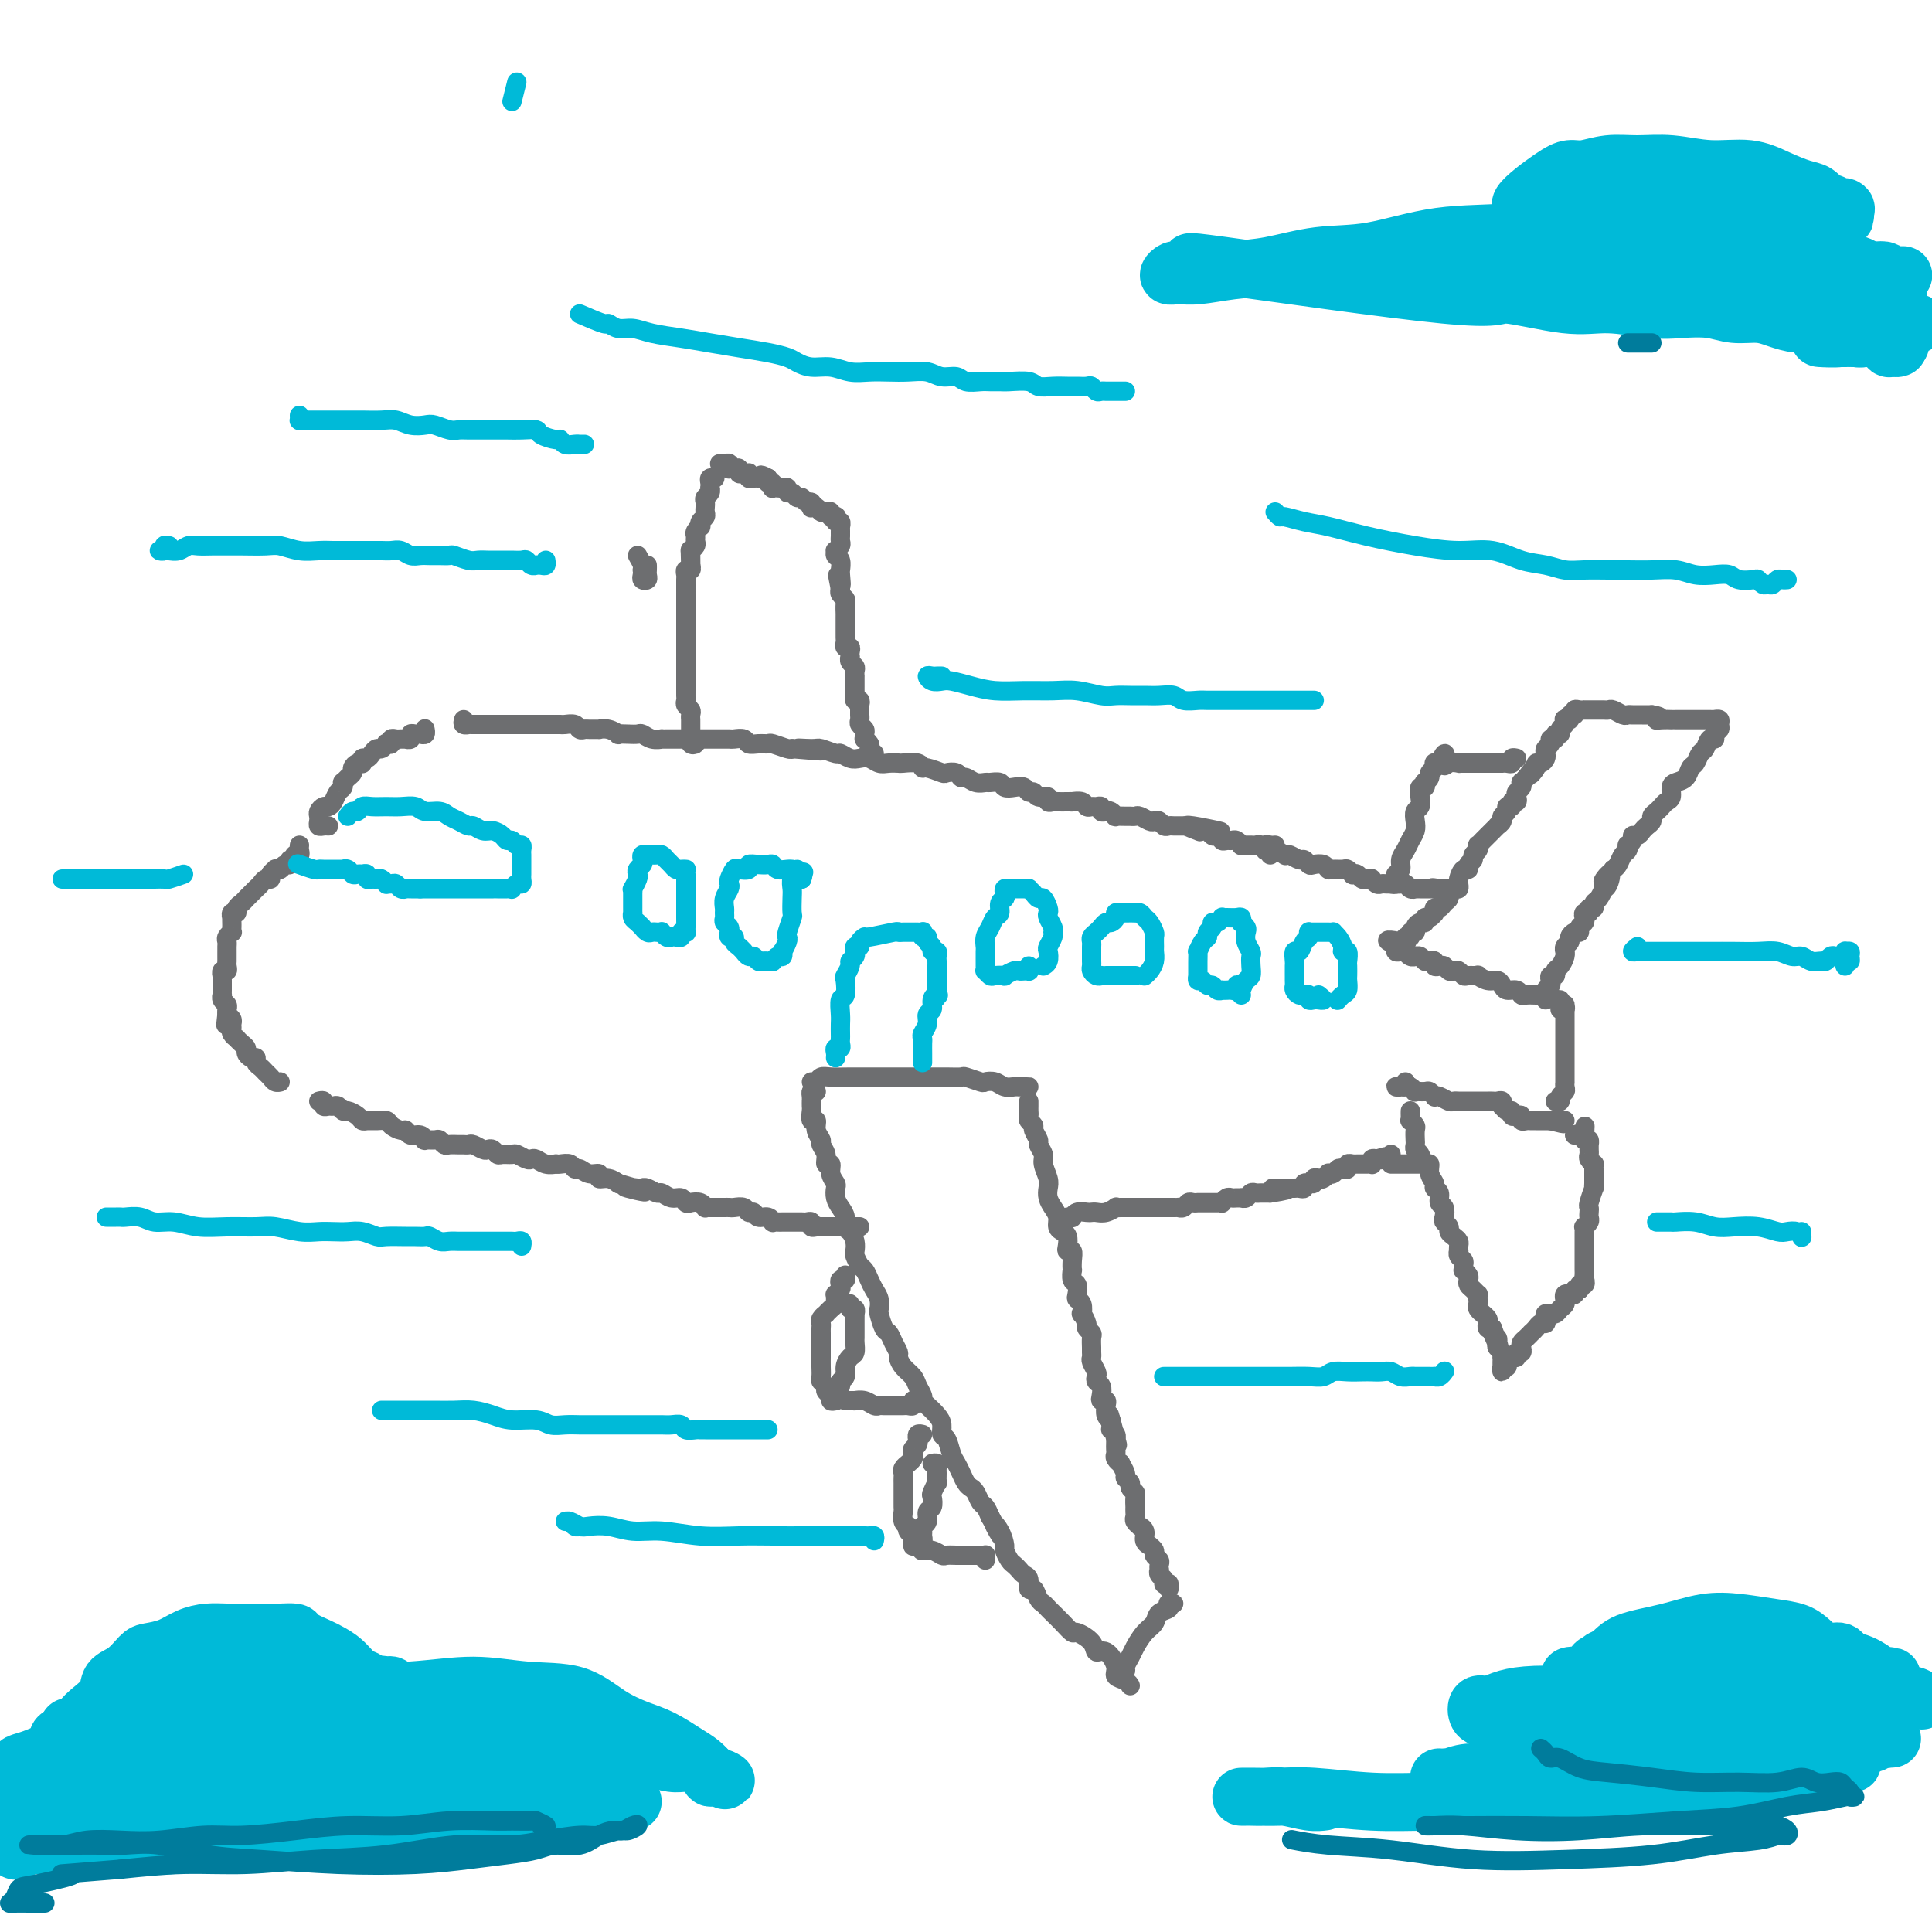 <svg viewBox='0 0 400 400' version='1.1' xmlns='http://www.w3.org/2000/svg' xmlns:xlink='http://www.w3.org/1999/xlink'><g fill='none' stroke='rgb(109,110,112)' stroke-width='4' stroke-linecap='round' stroke-linejoin='round'><path d='M68,171c-0.310,-0.024 -0.620,-0.048 -1,0c-0.380,0.048 -0.831,0.167 -1,0c-0.169,-0.167 -0.056,-0.618 0,-1c0.056,-0.382 0.057,-0.693 0,-1c-0.057,-0.307 -0.170,-0.611 0,-1c0.170,-0.389 0.624,-0.863 1,-1c0.376,-0.137 0.675,0.065 1,0c0.325,-0.065 0.675,-0.395 1,-1c0.325,-0.605 0.626,-1.486 1,-2c0.374,-0.514 0.822,-0.663 1,-1c0.178,-0.337 0.085,-0.864 0,-1c-0.085,-0.136 -0.164,0.117 0,0c0.164,-0.117 0.569,-0.606 1,-1c0.431,-0.394 0.886,-0.694 1,-1c0.114,-0.306 -0.113,-0.617 0,-1c0.113,-0.383 0.565,-0.839 1,-1c0.435,-0.161 0.852,-0.028 1,0c0.148,0.028 0.029,-0.048 0,0c-0.029,0.048 0.034,0.219 0,0c-0.034,-0.219 -0.164,-0.828 0,-1c0.164,-0.172 0.622,0.094 1,0c0.378,-0.094 0.674,-0.547 1,-1c0.326,-0.453 0.680,-0.905 1,-1c0.320,-0.095 0.607,0.167 1,0c0.393,-0.167 0.893,-0.763 1,-1c0.107,-0.237 -0.179,-0.116 0,0c0.179,0.116 0.823,0.227 1,0c0.177,-0.227 -0.111,-0.793 0,-1c0.111,-0.207 0.622,-0.054 1,0c0.378,0.054 0.622,0.011 1,0c0.378,-0.011 0.889,0.011 1,0c0.111,-0.011 -0.178,-0.056 0,0c0.178,0.056 0.822,0.212 1,0c0.178,-0.212 -0.110,-0.793 0,-1c0.110,-0.207 0.618,-0.041 1,0c0.382,0.041 0.638,-0.041 1,0c0.362,0.041 0.829,0.207 1,0c0.171,-0.207 0.046,-0.786 0,-1c-0.046,-0.214 -0.013,-0.061 0,0c0.013,0.061 0.007,0.031 0,0'/><path d='M96,149c-0.119,0.423 -0.239,0.845 0,1c0.239,0.155 0.836,0.041 1,0c0.164,-0.041 -0.106,-0.011 0,0c0.106,0.011 0.587,0.003 1,0c0.413,-0.003 0.758,-0.001 1,0c0.242,0.001 0.379,0.000 1,0c0.621,-0.000 1.725,-0.000 2,0c0.275,0.000 -0.278,0.000 0,0c0.278,-0.000 1.388,-0.000 2,0c0.612,0.000 0.727,0.000 1,0c0.273,-0.000 0.703,-0.000 1,0c0.297,0.000 0.461,0.000 1,0c0.539,-0.000 1.454,-0.000 2,0c0.546,0.000 0.723,0.000 1,0c0.277,-0.000 0.652,-0.000 1,0c0.348,0.000 0.667,0.000 1,0c0.333,-0.000 0.681,-0.000 1,0c0.319,0.000 0.609,0.000 1,0c0.391,-0.000 0.882,-0.001 1,0c0.118,0.001 -0.137,0.004 0,0c0.137,-0.004 0.667,-0.015 1,0c0.333,0.015 0.469,0.057 1,0c0.531,-0.057 1.457,-0.211 2,0c0.543,0.211 0.704,0.789 1,1c0.296,0.211 0.726,0.056 1,0c0.274,-0.056 0.393,-0.011 1,0c0.607,0.011 1.702,-0.011 2,0c0.298,0.011 -0.202,0.055 0,0c0.202,-0.055 1.105,-0.211 2,0c0.895,0.211 1.783,0.788 2,1c0.217,0.212 -0.238,0.061 0,0c0.238,-0.061 1.168,-0.030 2,0c0.832,0.030 1.566,0.061 2,0c0.434,-0.061 0.567,-0.212 1,0c0.433,0.212 1.166,0.789 2,1c0.834,0.211 1.768,0.057 2,0c0.232,-0.057 -0.237,-0.015 0,0c0.237,0.015 1.181,0.004 2,0c0.819,-0.004 1.514,-0.001 2,0c0.486,0.001 0.764,0.000 1,0c0.236,-0.000 0.429,-0.000 1,0c0.571,0.000 1.519,-0.000 2,0c0.481,0.000 0.495,0.000 1,0c0.505,-0.000 1.501,-0.001 2,0c0.499,0.001 0.500,0.004 1,0c0.500,-0.004 1.499,-0.015 2,0c0.501,0.015 0.506,0.057 1,0c0.494,-0.057 1.478,-0.212 2,0c0.522,0.212 0.581,0.793 1,1c0.419,0.207 1.198,0.042 2,0c0.802,-0.042 1.627,0.040 2,0c0.373,-0.040 0.293,-0.203 1,0c0.707,0.203 2.202,0.772 3,1c0.798,0.228 0.899,0.114 1,0'/><path d='M164,155c10.871,0.924 4.050,0.232 2,0c-2.050,-0.232 0.672,-0.006 2,0c1.328,0.006 1.262,-0.208 2,0c0.738,0.208 2.281,0.839 3,1c0.719,0.161 0.615,-0.149 1,0c0.385,0.149 1.257,0.758 2,1c0.743,0.242 1.355,0.117 2,0c0.645,-0.117 1.323,-0.227 2,0c0.677,0.227 1.355,0.792 2,1c0.645,0.208 1.259,0.060 2,0c0.741,-0.060 1.611,-0.031 2,0c0.389,0.031 0.297,0.065 1,0c0.703,-0.065 2.201,-0.227 3,0c0.799,0.227 0.900,0.844 1,1c0.100,0.156 0.198,-0.150 1,0c0.802,0.150 2.308,0.757 3,1c0.692,0.243 0.569,0.121 1,0c0.431,-0.121 1.415,-0.243 2,0c0.585,0.243 0.772,0.850 1,1c0.228,0.150 0.499,-0.157 1,0c0.501,0.157 1.233,0.778 2,1c0.767,0.222 1.570,0.046 2,0c0.430,-0.046 0.486,0.039 1,0c0.514,-0.039 1.485,-0.203 2,0c0.515,0.203 0.572,0.771 1,1c0.428,0.229 1.227,0.118 2,0c0.773,-0.118 1.521,-0.243 2,0c0.479,0.243 0.688,0.853 1,1c0.312,0.147 0.728,-0.171 1,0c0.272,0.171 0.401,0.830 1,1c0.599,0.170 1.670,-0.151 2,0c0.330,0.151 -0.079,0.772 0,1c0.079,0.228 0.646,0.061 1,0c0.354,-0.061 0.494,-0.017 1,0c0.506,0.017 1.378,0.008 2,0c0.622,-0.008 0.993,-0.016 1,0c0.007,0.016 -0.349,0.057 0,0c0.349,-0.057 1.404,-0.212 2,0c0.596,0.212 0.733,0.793 1,1c0.267,0.207 0.663,0.042 1,0c0.337,-0.042 0.615,0.040 1,0c0.385,-0.040 0.878,-0.203 1,0c0.122,0.203 -0.127,0.772 0,1c0.127,0.228 0.629,0.114 1,0c0.371,-0.114 0.610,-0.227 1,0c0.390,0.227 0.931,0.793 1,1c0.069,0.207 -0.333,0.054 0,0c0.333,-0.054 1.402,-0.011 2,0c0.598,0.011 0.723,-0.011 1,0c0.277,0.011 0.704,0.054 1,0c0.296,-0.054 0.460,-0.207 1,0c0.540,0.207 1.454,0.773 2,1c0.546,0.227 0.723,0.113 1,0c0.277,-0.113 0.652,-0.227 1,0c0.348,0.227 0.668,0.793 1,1c0.332,0.207 0.677,0.056 1,0c0.323,-0.056 0.625,-0.015 1,0c0.375,0.015 0.821,0.004 1,0c0.179,-0.004 0.089,-0.001 0,0c-0.089,0.001 -0.178,0.000 0,0c0.178,-0.000 0.622,-0.000 1,0c0.378,0.000 0.689,0.000 1,0'/><path d='M246,171c12.848,2.414 3.967,0.450 1,0c-2.967,-0.450 -0.022,0.615 1,1c1.022,0.385 0.119,0.089 0,0c-0.119,-0.089 0.547,0.028 1,0c0.453,-0.028 0.695,-0.200 1,0c0.305,0.200 0.673,0.771 1,1c0.327,0.229 0.612,0.114 1,0c0.388,-0.114 0.877,-0.228 1,0c0.123,0.228 -0.121,0.797 0,1c0.121,0.203 0.606,0.040 1,0c0.394,-0.040 0.697,0.042 1,0c0.303,-0.042 0.606,-0.207 1,0c0.394,0.207 0.879,0.788 1,1c0.121,0.212 -0.123,0.056 0,0c0.123,-0.056 0.611,-0.011 1,0c0.389,0.011 0.678,-0.011 1,0c0.322,0.011 0.679,0.054 1,0c0.321,-0.054 0.608,-0.207 1,0c0.392,0.207 0.890,0.774 1,1c0.110,0.226 -0.166,0.112 0,0c0.166,-0.112 0.776,-0.223 1,0c0.224,0.223 0.064,0.778 0,1c-0.064,0.222 -0.032,0.111 0,0'/><path d='M62,175c-0.033,0.301 -0.065,0.601 0,1c0.065,0.399 0.229,0.895 0,1c-0.229,0.105 -0.849,-0.183 -1,0c-0.151,0.183 0.167,0.837 0,1c-0.167,0.163 -0.819,-0.166 -1,0c-0.181,0.166 0.110,0.828 0,1c-0.110,0.172 -0.622,-0.147 -1,0c-0.378,0.147 -0.622,0.761 -1,1c-0.378,0.239 -0.889,0.102 -1,0c-0.111,-0.102 0.178,-0.168 0,0c-0.178,0.168 -0.822,0.571 -1,1c-0.178,0.429 0.110,0.886 0,1c-0.110,0.114 -0.617,-0.114 -1,0c-0.383,0.114 -0.641,0.569 -1,1c-0.359,0.431 -0.817,0.836 -1,1c-0.183,0.164 -0.090,0.085 0,0c0.090,-0.085 0.178,-0.178 0,0c-0.178,0.178 -0.621,0.626 -1,1c-0.379,0.374 -0.694,0.673 -1,1c-0.306,0.327 -0.604,0.680 -1,1c-0.396,0.320 -0.891,0.607 -1,1c-0.109,0.393 0.167,0.893 0,1c-0.167,0.107 -0.777,-0.179 -1,0c-0.223,0.179 -0.060,0.822 0,1c0.060,0.178 0.017,-0.111 0,0c-0.017,0.111 -0.008,0.621 0,1c0.008,0.379 0.016,0.626 0,1c-0.016,0.374 -0.057,0.873 0,1c0.057,0.127 0.211,-0.120 0,0c-0.211,0.120 -0.789,0.606 -1,1c-0.211,0.394 -0.057,0.697 0,1c0.057,0.303 0.015,0.606 0,1c-0.015,0.394 -0.004,0.879 0,1c0.004,0.121 0.002,-0.121 0,0c-0.002,0.121 -0.004,0.606 0,1c0.004,0.394 0.015,0.698 0,1c-0.015,0.302 -0.057,0.602 0,1c0.057,0.398 0.211,0.894 0,1c-0.211,0.106 -0.789,-0.179 -1,0c-0.211,0.179 -0.057,0.821 0,1c0.057,0.179 0.015,-0.106 0,0c-0.015,0.106 -0.004,0.602 0,1c0.004,0.398 0.000,0.698 0,1c-0.000,0.302 0.004,0.606 0,1c-0.004,0.394 -0.015,0.879 0,1c0.015,0.121 0.057,-0.122 0,0c-0.057,0.122 -0.211,0.607 0,1c0.211,0.393 0.789,0.693 1,1c0.211,0.307 0.057,0.621 0,1c-0.057,0.379 -0.016,0.823 0,1c0.016,0.177 0.008,0.089 0,0'/><path d='M47,210c-0.370,3.643 -0.296,1.749 0,1c0.296,-0.749 0.815,-0.354 1,0c0.185,0.354 0.035,0.669 0,1c-0.035,0.331 0.046,0.680 0,1c-0.046,0.320 -0.219,0.611 0,1c0.219,0.389 0.828,0.878 1,1c0.172,0.122 -0.095,-0.121 0,0c0.095,0.121 0.551,0.606 1,1c0.449,0.394 0.890,0.697 1,1c0.110,0.303 -0.111,0.606 0,1c0.111,0.394 0.555,0.879 1,1c0.445,0.121 0.893,-0.123 1,0c0.107,0.123 -0.126,0.611 0,1c0.126,0.389 0.612,0.679 1,1c0.388,0.321 0.679,0.675 1,1c0.321,0.325 0.674,0.623 1,1c0.326,0.377 0.626,0.832 1,1c0.374,0.168 0.821,0.048 1,0c0.179,-0.048 0.089,-0.024 0,0'/><path d='M66,228c0.447,-0.114 0.893,-0.228 1,0c0.107,0.228 -0.126,0.797 0,1c0.126,0.203 0.610,0.040 1,0c0.390,-0.040 0.686,0.045 1,0c0.314,-0.045 0.648,-0.218 1,0c0.352,0.218 0.724,0.829 1,1c0.276,0.171 0.458,-0.098 1,0c0.542,0.098 1.445,0.561 2,1c0.555,0.439 0.764,0.852 1,1c0.236,0.148 0.501,0.030 1,0c0.499,-0.030 1.233,0.029 2,0c0.767,-0.029 1.567,-0.147 2,0c0.433,0.147 0.501,0.560 1,1c0.499,0.440 1.430,0.906 2,1c0.570,0.094 0.778,-0.185 1,0c0.222,0.185 0.459,0.834 1,1c0.541,0.166 1.388,-0.153 2,0c0.612,0.153 0.990,0.777 1,1c0.010,0.223 -0.349,0.046 0,0c0.349,-0.046 1.407,0.040 2,0c0.593,-0.040 0.722,-0.207 1,0c0.278,0.207 0.705,0.788 1,1c0.295,0.212 0.459,0.056 1,0c0.541,-0.056 1.458,-0.011 2,0c0.542,0.011 0.709,-0.011 1,0c0.291,0.011 0.708,0.054 1,0c0.292,-0.054 0.460,-0.207 1,0c0.540,0.207 1.453,0.773 2,1c0.547,0.227 0.728,0.114 1,0c0.272,-0.114 0.635,-0.228 1,0c0.365,0.228 0.731,0.797 1,1c0.269,0.203 0.439,0.041 1,0c0.561,-0.041 1.512,0.041 2,0c0.488,-0.041 0.515,-0.203 1,0c0.485,0.203 1.430,0.772 2,1c0.570,0.228 0.765,0.113 1,0c0.235,-0.113 0.510,-0.226 1,0c0.490,0.226 1.196,0.792 2,1c0.804,0.208 1.707,0.060 2,0c0.293,-0.060 -0.024,-0.031 0,0c0.024,0.031 0.390,0.065 1,0c0.610,-0.065 1.464,-0.229 2,0c0.536,0.229 0.755,0.850 1,1c0.245,0.150 0.516,-0.171 1,0c0.484,0.171 1.181,0.834 2,1c0.819,0.166 1.761,-0.165 2,0c0.239,0.165 -0.225,0.828 0,1c0.225,0.172 1.137,-0.146 2,0c0.863,0.146 1.675,0.756 2,1c0.325,0.244 0.162,0.122 0,0'/><path d='M128,245c9.937,2.858 3.780,1.502 2,1c-1.780,-0.502 0.818,-0.150 2,0c1.182,0.150 0.949,0.097 1,0c0.051,-0.097 0.384,-0.237 1,0c0.616,0.237 1.513,0.852 2,1c0.487,0.148 0.563,-0.170 1,0c0.437,0.170 1.234,0.829 2,1c0.766,0.171 1.502,-0.147 2,0c0.498,0.147 0.760,0.757 1,1c0.240,0.243 0.459,0.118 1,0c0.541,-0.118 1.406,-0.228 2,0c0.594,0.228 0.919,0.793 1,1c0.081,0.207 -0.080,0.055 0,0c0.080,-0.055 0.402,-0.015 1,0c0.598,0.015 1.474,0.003 2,0c0.526,-0.003 0.704,0.003 1,0c0.296,-0.003 0.709,-0.016 1,0c0.291,0.016 0.458,0.061 1,0c0.542,-0.061 1.458,-0.228 2,0c0.542,0.228 0.709,0.849 1,1c0.291,0.151 0.704,-0.170 1,0c0.296,0.170 0.475,0.830 1,1c0.525,0.170 1.398,-0.151 2,0c0.602,0.151 0.935,0.772 1,1c0.065,0.228 -0.136,0.061 0,0c0.136,-0.061 0.609,-0.016 1,0c0.391,0.016 0.700,0.004 1,0c0.300,-0.004 0.591,-0.001 1,0c0.409,0.001 0.937,-0.001 1,0c0.063,0.001 -0.338,0.004 0,0c0.338,-0.004 1.414,-0.015 2,0c0.586,0.015 0.682,0.057 1,0c0.318,-0.057 0.859,-0.211 1,0c0.141,0.211 -0.117,0.789 0,1c0.117,0.211 0.610,0.057 1,0c0.390,-0.057 0.678,-0.015 1,0c0.322,0.015 0.678,0.004 1,0c0.322,-0.004 0.611,-0.001 1,0c0.389,0.001 0.877,0.000 1,0c0.123,-0.000 -0.121,-0.000 0,0c0.121,0.000 0.606,0.000 1,0c0.394,-0.000 0.698,-0.000 1,0c0.302,0.000 0.603,0.000 1,0c0.397,-0.000 0.890,-0.000 1,0c0.110,0.000 -0.163,0.000 0,0c0.163,-0.000 0.761,-0.000 1,0c0.239,0.000 0.120,0.000 0,0'/><path d='M132,115c0.422,0.726 0.844,1.452 1,2c0.156,0.548 0.046,0.918 0,1c-0.046,0.082 -0.026,-0.125 0,0c0.026,0.125 0.060,0.580 0,1c-0.060,0.420 -0.212,0.803 0,1c0.212,0.197 0.789,0.207 1,0c0.211,-0.207 0.057,-0.633 0,-1c-0.057,-0.367 -0.016,-0.676 0,-1c0.016,-0.324 0.008,-0.662 0,-1'/><path d='M168,224c0.346,0.113 0.693,0.226 1,0c0.307,-0.226 0.576,-0.793 1,-1c0.424,-0.207 1.005,-0.056 2,0c0.995,0.056 2.404,0.015 4,0c1.596,-0.015 3.377,-0.004 5,0c1.623,0.004 3.087,-0.000 5,0c1.913,0.000 4.275,0.004 6,0c1.725,-0.004 2.815,-0.015 4,0c1.185,0.015 2.467,0.056 3,0c0.533,-0.056 0.316,-0.207 1,0c0.684,0.207 2.267,0.774 3,1c0.733,0.226 0.616,0.113 1,0c0.384,-0.113 1.268,-0.226 2,0c0.732,0.226 1.311,0.793 2,1c0.689,0.207 1.488,0.056 2,0c0.512,-0.056 0.736,-0.015 1,0c0.264,0.015 0.568,0.004 1,0c0.432,-0.004 0.992,-0.001 1,0c0.008,0.001 -0.536,0.000 -1,0c-0.464,-0.000 -0.847,-0.000 -1,0c-0.153,0.000 -0.077,0.000 0,0'/><path d='M169,226c-0.423,-0.081 -0.845,-0.162 -1,0c-0.155,0.162 -0.041,0.567 0,1c0.041,0.433 0.010,0.895 0,1c-0.010,0.105 0.001,-0.145 0,0c-0.001,0.145 -0.016,0.686 0,1c0.016,0.314 0.061,0.403 0,1c-0.061,0.597 -0.228,1.703 0,2c0.228,0.297 0.850,-0.216 1,0c0.150,0.216 -0.171,1.162 0,2c0.171,0.838 0.834,1.568 1,2c0.166,0.432 -0.167,0.566 0,1c0.167,0.434 0.833,1.167 1,2c0.167,0.833 -0.165,1.766 0,2c0.165,0.234 0.828,-0.233 1,0c0.172,0.233 -0.147,1.165 0,2c0.147,0.835 0.761,1.574 1,2c0.239,0.426 0.102,0.538 0,1c-0.102,0.462 -0.168,1.275 0,2c0.168,0.725 0.571,1.363 1,2c0.429,0.637 0.886,1.274 1,2c0.114,0.726 -0.114,1.541 0,2c0.114,0.459 0.569,0.561 1,1c0.431,0.439 0.836,1.216 1,2c0.164,0.784 0.085,1.575 0,2c-0.085,0.425 -0.178,0.484 0,1c0.178,0.516 0.626,1.489 1,2c0.374,0.511 0.675,0.561 1,1c0.325,0.439 0.675,1.267 1,2c0.325,0.733 0.626,1.370 1,2c0.374,0.630 0.821,1.253 1,2c0.179,0.747 0.089,1.617 0,2c-0.089,0.383 -0.178,0.277 0,1c0.178,0.723 0.621,2.273 1,3c0.379,0.727 0.692,0.632 1,1c0.308,0.368 0.611,1.201 1,2c0.389,0.799 0.863,1.565 1,2c0.137,0.435 -0.065,0.540 0,1c0.065,0.460 0.395,1.275 1,2c0.605,0.725 1.485,1.359 2,2c0.515,0.641 0.666,1.288 1,2c0.334,0.712 0.850,1.489 1,2c0.150,0.511 -0.066,0.757 0,1c0.066,0.243 0.413,0.483 1,1c0.587,0.517 1.414,1.311 2,2c0.586,0.689 0.930,1.273 1,2c0.070,0.727 -0.136,1.598 0,2c0.136,0.402 0.614,0.335 1,1c0.386,0.665 0.681,2.062 1,3c0.319,0.938 0.663,1.416 1,2c0.337,0.584 0.668,1.274 1,2c0.332,0.726 0.666,1.489 1,2c0.334,0.511 0.667,0.769 1,1c0.333,0.231 0.667,0.433 1,1c0.333,0.567 0.667,1.499 1,2c0.333,0.501 0.667,0.572 1,1c0.333,0.428 0.667,1.214 1,2'/><path d='M205,314c3.586,6.472 1.552,3.152 1,2c-0.552,-1.152 0.377,-0.138 1,1c0.623,1.138 0.941,2.399 1,3c0.059,0.601 -0.139,0.543 0,1c0.139,0.457 0.616,1.431 1,2c0.384,0.569 0.677,0.735 1,1c0.323,0.265 0.678,0.629 1,1c0.322,0.371 0.611,0.747 1,1c0.389,0.253 0.878,0.382 1,1c0.122,0.618 -0.122,1.724 0,2c0.122,0.276 0.609,-0.278 1,0c0.391,0.278 0.685,1.386 1,2c0.315,0.614 0.652,0.733 1,1c0.348,0.267 0.707,0.683 1,1c0.293,0.317 0.520,0.535 1,1c0.480,0.465 1.213,1.176 2,2c0.787,0.824 1.628,1.759 2,2c0.372,0.241 0.276,-0.213 1,0c0.724,0.213 2.269,1.093 3,2c0.731,0.907 0.647,1.839 1,2c0.353,0.161 1.142,-0.451 2,0c0.858,0.451 1.785,1.963 2,3c0.215,1.037 -0.283,1.597 0,2c0.283,0.403 1.345,0.647 2,1c0.655,0.353 0.901,0.815 1,1c0.099,0.185 0.049,0.092 0,0'/><path d='M213,228c0.002,0.333 0.005,0.667 0,1c-0.005,0.333 -0.016,0.666 0,1c0.016,0.334 0.061,0.671 0,1c-0.061,0.329 -0.228,0.651 0,1c0.228,0.349 0.850,0.727 1,1c0.150,0.273 -0.171,0.442 0,1c0.171,0.558 0.834,1.504 1,2c0.166,0.496 -0.166,0.541 0,1c0.166,0.459 0.828,1.330 1,2c0.172,0.670 -0.147,1.138 0,2c0.147,0.862 0.761,2.118 1,3c0.239,0.882 0.102,1.392 0,2c-0.102,0.608 -0.168,1.315 0,2c0.168,0.685 0.571,1.348 1,2c0.429,0.652 0.886,1.291 1,2c0.114,0.709 -0.114,1.486 0,2c0.114,0.514 0.570,0.763 1,1c0.430,0.237 0.833,0.461 1,1c0.167,0.539 0.097,1.392 0,2c-0.097,0.608 -0.222,0.970 0,1c0.222,0.030 0.791,-0.272 1,0c0.209,0.272 0.060,1.119 0,2c-0.060,0.881 -0.030,1.798 0,2c0.030,0.202 0.060,-0.310 0,0c-0.060,0.310 -0.208,1.444 0,2c0.208,0.556 0.774,0.535 1,1c0.226,0.465 0.112,1.415 0,2c-0.112,0.585 -0.222,0.805 0,1c0.222,0.195 0.776,0.367 1,1c0.224,0.633 0.116,1.728 0,2c-0.116,0.272 -0.241,-0.279 0,0c0.241,0.279 0.849,1.388 1,2c0.151,0.612 -0.156,0.727 0,1c0.156,0.273 0.774,0.703 1,1c0.226,0.297 0.060,0.460 0,1c-0.060,0.540 -0.012,1.458 0,2c0.012,0.542 -0.011,0.708 0,1c0.011,0.292 0.054,0.708 0,1c-0.054,0.292 -0.207,0.458 0,1c0.207,0.542 0.774,1.458 1,2c0.226,0.542 0.112,0.709 0,1c-0.112,0.291 -0.222,0.704 0,1c0.222,0.296 0.778,0.474 1,1c0.222,0.526 0.111,1.402 0,2c-0.111,0.598 -0.223,0.920 0,1c0.223,0.080 0.781,-0.082 1,0c0.219,0.082 0.097,0.407 0,1c-0.097,0.593 -0.171,1.455 0,2c0.171,0.545 0.585,0.772 1,1'/><path d='M230,294c2.626,10.163 0.689,2.569 0,0c-0.689,-2.569 -0.132,-0.115 0,1c0.132,1.115 -0.161,0.890 0,1c0.161,0.110 0.775,0.554 1,1c0.225,0.446 0.061,0.893 0,1c-0.061,0.107 -0.017,-0.126 0,0c0.017,0.126 0.009,0.612 0,1c-0.009,0.388 -0.018,0.676 0,1c0.018,0.324 0.061,0.682 0,1c-0.061,0.318 -0.228,0.596 0,1c0.228,0.404 0.850,0.934 1,1c0.150,0.066 -0.171,-0.333 0,0c0.171,0.333 0.834,1.399 1,2c0.166,0.601 -0.166,0.737 0,1c0.166,0.263 0.829,0.653 1,1c0.171,0.347 -0.150,0.653 0,1c0.150,0.347 0.772,0.737 1,1c0.228,0.263 0.061,0.399 0,1c-0.061,0.601 -0.018,1.666 0,2c0.018,0.334 0.009,-0.064 0,0c-0.009,0.064 -0.018,0.591 0,1c0.018,0.409 0.061,0.700 0,1c-0.061,0.300 -0.228,0.609 0,1c0.228,0.391 0.850,0.865 1,1c0.150,0.135 -0.171,-0.070 0,0c0.171,0.070 0.834,0.414 1,1c0.166,0.586 -0.167,1.414 0,2c0.167,0.586 0.833,0.931 1,1c0.167,0.069 -0.165,-0.136 0,0c0.165,0.136 0.829,0.615 1,1c0.171,0.385 -0.150,0.677 0,1c0.150,0.323 0.771,0.678 1,1c0.229,0.322 0.065,0.611 0,1c-0.065,0.389 -0.033,0.879 0,1c0.033,0.121 0.065,-0.127 0,0c-0.065,0.127 -0.228,0.627 0,1c0.228,0.373 0.846,0.618 1,1c0.154,0.382 -0.155,0.901 0,1c0.155,0.099 0.773,-0.221 1,0c0.227,0.221 0.061,0.983 0,1c-0.061,0.017 -0.017,-0.709 0,-1c0.017,-0.291 0.009,-0.145 0,0'/><path d='M232,347c-0.120,0.096 -0.240,0.193 0,0c0.240,-0.193 0.841,-0.674 1,-1c0.159,-0.326 -0.122,-0.496 0,-1c0.122,-0.504 0.647,-1.343 1,-2c0.353,-0.657 0.533,-1.131 1,-2c0.467,-0.869 1.220,-2.131 2,-3c0.780,-0.869 1.587,-1.343 2,-2c0.413,-0.657 0.433,-1.497 1,-2c0.567,-0.503 1.682,-0.671 2,-1c0.318,-0.329 -0.162,-0.820 0,-1c0.162,-0.180 0.967,-0.048 1,0c0.033,0.048 -0.705,0.014 -1,0c-0.295,-0.014 -0.148,-0.007 0,0'/><path d='M144,153c0.113,0.391 0.226,0.781 0,1c-0.226,0.219 -0.793,0.266 -1,0c-0.207,-0.266 -0.056,-0.844 0,-1c0.056,-0.156 0.015,0.112 0,0c-0.015,-0.112 -0.004,-0.604 0,-1c0.004,-0.396 0.001,-0.698 0,-1c-0.001,-0.302 0.001,-0.606 0,-1c-0.001,-0.394 -0.004,-0.879 0,-1c0.004,-0.121 0.015,0.122 0,0c-0.015,-0.122 -0.057,-0.610 0,-1c0.057,-0.390 0.211,-0.681 0,-1c-0.211,-0.319 -0.789,-0.666 -1,-1c-0.211,-0.334 -0.057,-0.654 0,-1c0.057,-0.346 0.015,-0.719 0,-1c-0.015,-0.281 -0.004,-0.471 0,-1c0.004,-0.529 0.001,-1.399 0,-2c-0.001,-0.601 -0.000,-0.934 0,-1c0.000,-0.066 0.000,0.136 0,0c-0.000,-0.136 -0.000,-0.610 0,-1c0.000,-0.390 0.000,-0.696 0,-1c-0.000,-0.304 -0.000,-0.606 0,-1c0.000,-0.394 0.000,-0.879 0,-1c-0.000,-0.121 -0.000,0.123 0,0c0.000,-0.123 0.000,-0.611 0,-1c-0.000,-0.389 -0.000,-0.678 0,-1c0.000,-0.322 0.000,-0.678 0,-1c-0.000,-0.322 -0.000,-0.611 0,-1c0.000,-0.389 0.000,-0.877 0,-1c-0.000,-0.123 -0.000,0.121 0,0c0.000,-0.121 0.000,-0.606 0,-1c-0.000,-0.394 -0.000,-0.697 0,-1c0.000,-0.303 0.000,-0.606 0,-1c-0.000,-0.394 -0.000,-0.879 0,-1c0.000,-0.121 0.000,0.121 0,0c-0.000,-0.121 -0.000,-0.606 0,-1c0.000,-0.394 0.000,-0.696 0,-1c-0.000,-0.304 -0.000,-0.610 0,-1c0.000,-0.390 0.000,-0.864 0,-1c-0.000,-0.136 -0.001,0.065 0,0c0.001,-0.065 0.004,-0.395 0,-1c-0.004,-0.605 -0.015,-1.485 0,-2c0.015,-0.515 0.056,-0.664 0,-1c-0.056,-0.336 -0.207,-0.860 0,-1c0.207,-0.140 0.774,0.103 1,0c0.226,-0.103 0.113,-0.551 0,-1'/><path d='M143,117c-0.154,-5.752 -0.037,-2.133 0,-1c0.037,1.133 -0.004,-0.221 0,-1c0.004,-0.779 0.054,-0.982 0,-1c-0.054,-0.018 -0.212,0.150 0,0c0.212,-0.150 0.792,-0.619 1,-1c0.208,-0.381 0.042,-0.676 0,-1c-0.042,-0.324 0.040,-0.678 0,-1c-0.040,-0.322 -0.203,-0.611 0,-1c0.203,-0.389 0.772,-0.878 1,-1c0.228,-0.122 0.113,0.122 0,0c-0.113,-0.122 -0.226,-0.610 0,-1c0.226,-0.390 0.792,-0.682 1,-1c0.208,-0.318 0.060,-0.662 0,-1c-0.060,-0.338 -0.030,-0.669 0,-1c0.030,-0.331 0.061,-0.662 0,-1c-0.061,-0.338 -0.212,-0.682 0,-1c0.212,-0.318 0.788,-0.611 1,-1c0.212,-0.389 0.061,-0.875 0,-1c-0.061,-0.125 -0.030,0.110 0,0c0.030,-0.110 0.060,-0.566 0,-1c-0.060,-0.434 -0.208,-0.848 0,-1c0.208,-0.152 0.774,-0.044 1,0c0.226,0.044 0.113,0.022 0,0'/><path d='M181,156c-0.414,0.091 -0.829,0.183 -1,0c-0.171,-0.183 -0.099,-0.640 0,-1c0.099,-0.360 0.224,-0.621 0,-1c-0.224,-0.379 -0.796,-0.875 -1,-1c-0.204,-0.125 -0.041,0.121 0,0c0.041,-0.121 -0.042,-0.610 0,-1c0.042,-0.390 0.207,-0.682 0,-1c-0.207,-0.318 -0.788,-0.662 -1,-1c-0.212,-0.338 -0.056,-0.669 0,-1c0.056,-0.331 0.011,-0.662 0,-1c-0.011,-0.338 0.011,-0.682 0,-1c-0.011,-0.318 -0.056,-0.610 0,-1c0.056,-0.390 0.211,-0.878 0,-1c-0.211,-0.122 -0.789,0.121 -1,0c-0.211,-0.121 -0.057,-0.606 0,-1c0.057,-0.394 0.015,-0.698 0,-1c-0.015,-0.302 -0.004,-0.602 0,-1c0.004,-0.398 0.001,-0.894 0,-1c-0.001,-0.106 0.001,0.179 0,0c-0.001,-0.179 -0.004,-0.821 0,-1c0.004,-0.179 0.015,0.106 0,0c-0.015,-0.106 -0.057,-0.602 0,-1c0.057,-0.398 0.211,-0.698 0,-1c-0.211,-0.302 -0.788,-0.607 -1,-1c-0.212,-0.393 -0.061,-0.875 0,-1c0.061,-0.125 0.030,0.107 0,0c-0.030,-0.107 -0.061,-0.553 0,-1c0.061,-0.447 0.212,-0.894 0,-1c-0.212,-0.106 -0.789,0.130 -1,0c-0.211,-0.130 -0.057,-0.626 0,-1c0.057,-0.374 0.015,-0.625 0,-1c-0.015,-0.375 -0.004,-0.874 0,-1c0.004,-0.126 0.001,0.120 0,0c-0.001,-0.120 -0.000,-0.605 0,-1c0.000,-0.395 -0.000,-0.701 0,-1c0.000,-0.299 0.001,-0.591 0,-1c-0.001,-0.409 -0.004,-0.936 0,-1c0.004,-0.064 0.015,0.334 0,0c-0.015,-0.334 -0.056,-1.399 0,-2c0.056,-0.601 0.207,-0.739 0,-1c-0.207,-0.261 -0.774,-0.646 -1,-1c-0.226,-0.354 -0.113,-0.677 0,-1'/><path d='M174,122c-1.083,-5.383 -0.289,-1.842 0,-1c0.289,0.842 0.074,-1.017 0,-2c-0.074,-0.983 -0.005,-1.090 0,-1c0.005,0.090 -0.052,0.379 0,0c0.052,-0.379 0.214,-1.425 0,-2c-0.214,-0.575 -0.803,-0.679 -1,-1c-0.197,-0.321 -0.000,-0.860 0,-1c0.000,-0.140 -0.196,0.117 0,0c0.196,-0.117 0.785,-0.610 1,-1c0.215,-0.390 0.057,-0.678 0,-1c-0.057,-0.322 -0.014,-0.679 0,-1c0.014,-0.321 0.000,-0.607 0,-1c-0.000,-0.393 0.014,-0.894 0,-1c-0.014,-0.106 -0.055,0.181 0,0c0.055,-0.181 0.207,-0.832 0,-1c-0.207,-0.168 -0.773,0.147 -1,0c-0.227,-0.147 -0.116,-0.758 0,-1c0.116,-0.242 0.238,-0.116 0,0c-0.238,0.116 -0.837,0.224 -1,0c-0.163,-0.224 0.110,-0.778 0,-1c-0.110,-0.222 -0.604,-0.111 -1,0c-0.396,0.111 -0.694,0.222 -1,0c-0.306,-0.222 -0.621,-0.776 -1,-1c-0.379,-0.224 -0.822,-0.117 -1,0c-0.178,0.117 -0.089,0.243 0,0c0.089,-0.243 0.179,-0.854 0,-1c-0.179,-0.146 -0.626,0.172 -1,0c-0.374,-0.172 -0.674,-0.834 -1,-1c-0.326,-0.166 -0.679,0.166 -1,0c-0.321,-0.166 -0.611,-0.829 -1,-1c-0.389,-0.171 -0.879,0.150 -1,0c-0.121,-0.150 0.125,-0.771 0,-1c-0.125,-0.229 -0.621,-0.065 -1,0c-0.379,0.065 -0.641,0.032 -1,0c-0.359,-0.032 -0.814,-0.064 -1,0c-0.186,0.064 -0.101,0.223 0,0c0.101,-0.223 0.220,-0.829 0,-1c-0.220,-0.171 -0.777,0.094 -1,0c-0.223,-0.094 -0.111,-0.547 0,-1'/><path d='M159,99c-2.344,-1.239 -1.203,-0.336 -1,0c0.203,0.336 -0.533,0.104 -1,0c-0.467,-0.104 -0.664,-0.081 -1,0c-0.336,0.081 -0.812,0.219 -1,0c-0.188,-0.219 -0.088,-0.794 0,-1c0.088,-0.206 0.164,-0.041 0,0c-0.164,0.041 -0.570,-0.042 -1,0c-0.430,0.042 -0.886,0.208 -1,0c-0.114,-0.208 0.114,-0.792 0,-1c-0.114,-0.208 -0.569,-0.042 -1,0c-0.431,0.042 -0.837,-0.041 -1,0c-0.163,0.041 -0.082,0.207 0,0c0.082,-0.207 0.166,-0.788 0,-1c-0.166,-0.212 -0.583,-0.057 -1,0c-0.417,0.057 -0.833,0.016 -1,0c-0.167,-0.016 -0.083,-0.008 0,0'/><path d='M190,290c-0.447,-0.113 -0.894,-0.226 -1,0c-0.106,0.226 0.130,0.793 0,1c-0.130,0.207 -0.625,0.056 -1,0c-0.375,-0.056 -0.629,-0.015 -1,0c-0.371,0.015 -0.859,0.004 -1,0c-0.141,-0.004 0.065,0.000 0,0c-0.065,-0.000 -0.401,-0.004 -1,0c-0.599,0.004 -1.461,0.015 -2,0c-0.539,-0.015 -0.757,-0.057 -1,0c-0.243,0.057 -0.513,0.211 -1,0c-0.487,-0.211 -1.193,-0.789 -2,-1c-0.807,-0.211 -1.715,-0.057 -2,0c-0.285,0.057 0.053,0.015 0,0c-0.053,-0.015 -0.498,-0.004 -1,0c-0.502,0.004 -1.062,0.001 -1,0c0.062,-0.001 0.748,-0.000 1,0c0.252,0.000 0.072,0.000 0,0c-0.072,-0.000 -0.036,-0.000 0,0'/><path d='M173,290c0.033,-0.333 0.065,-0.666 0,-1c-0.065,-0.334 -0.228,-0.670 0,-1c0.228,-0.330 0.849,-0.656 1,-1c0.151,-0.344 -0.166,-0.707 0,-1c0.166,-0.293 0.815,-0.516 1,-1c0.185,-0.484 -0.094,-1.229 0,-2c0.094,-0.771 0.561,-1.567 1,-2c0.439,-0.433 0.850,-0.501 1,-1c0.150,-0.499 0.040,-1.429 0,-2c-0.040,-0.571 -0.011,-0.784 0,-1c0.011,-0.216 0.003,-0.435 0,-1c-0.003,-0.565 0.000,-1.476 0,-2c-0.000,-0.524 -0.004,-0.661 0,-1c0.004,-0.339 0.016,-0.879 0,-1c-0.016,-0.121 -0.061,0.178 0,0c0.061,-0.178 0.226,-0.832 0,-1c-0.226,-0.168 -0.844,0.151 -1,0c-0.156,-0.151 0.150,-0.771 0,-1c-0.150,-0.229 -0.757,-0.065 -1,0c-0.243,0.065 -0.121,0.033 0,0'/><path d='M173,290c-0.455,0.089 -0.910,0.178 -1,0c-0.090,-0.178 0.186,-0.624 0,-1c-0.186,-0.376 -0.835,-0.681 -1,-1c-0.165,-0.319 0.152,-0.653 0,-1c-0.152,-0.347 -0.773,-0.709 -1,-1c-0.227,-0.291 -0.061,-0.511 0,-1c0.061,-0.489 0.016,-1.248 0,-2c-0.016,-0.752 -0.004,-1.497 0,-2c0.004,-0.503 0.001,-0.765 0,-1c-0.001,-0.235 -0.000,-0.444 0,-1c0.000,-0.556 -0.001,-1.458 0,-2c0.001,-0.542 0.004,-0.724 0,-1c-0.004,-0.276 -0.016,-0.648 0,-1c0.016,-0.352 0.060,-0.686 0,-1c-0.060,-0.314 -0.222,-0.609 0,-1c0.222,-0.391 0.830,-0.878 1,-1c0.170,-0.122 -0.098,0.121 0,0c0.098,-0.121 0.561,-0.606 1,-1c0.439,-0.394 0.853,-0.697 1,-1c0.147,-0.303 0.025,-0.606 0,-1c-0.025,-0.394 0.045,-0.880 0,-1c-0.045,-0.120 -0.204,0.127 0,0c0.204,-0.127 0.773,-0.626 1,-1c0.227,-0.374 0.113,-0.622 0,-1c-0.113,-0.378 -0.226,-0.885 0,-1c0.226,-0.115 0.792,0.161 1,0c0.208,-0.161 0.060,-0.760 0,-1c-0.060,-0.240 -0.030,-0.120 0,0'/><path d='M204,323c-0.026,-0.423 -0.051,-0.845 0,-1c0.051,-0.155 0.180,-0.041 0,0c-0.180,0.041 -0.668,0.011 -1,0c-0.332,-0.011 -0.508,-0.002 -1,0c-0.492,0.002 -1.300,-0.003 -2,0c-0.700,0.003 -1.291,0.015 -2,0c-0.709,-0.015 -1.535,-0.057 -2,0c-0.465,0.057 -0.569,0.211 -1,0c-0.431,-0.211 -1.188,-0.789 -2,-1c-0.812,-0.211 -1.680,-0.057 -2,0c-0.320,0.057 -0.091,0.016 0,0c0.091,-0.016 0.046,-0.008 0,0'/><path d='M190,320c-0.008,-0.032 -0.016,-0.064 0,0c0.016,0.064 0.057,0.225 0,0c-0.057,-0.225 -0.213,-0.834 0,-1c0.213,-0.166 0.793,0.111 1,0c0.207,-0.111 0.040,-0.611 0,-1c-0.040,-0.389 0.045,-0.666 0,-1c-0.045,-0.334 -0.222,-0.723 0,-1c0.222,-0.277 0.843,-0.440 1,-1c0.157,-0.560 -0.150,-1.517 0,-2c0.150,-0.483 0.758,-0.492 1,-1c0.242,-0.508 0.117,-1.516 0,-2c-0.117,-0.484 -0.228,-0.444 0,-1c0.228,-0.556 0.794,-1.708 1,-2c0.206,-0.292 0.051,0.276 0,0c-0.051,-0.276 0.000,-1.394 0,-2c-0.000,-0.606 -0.052,-0.698 0,-1c0.052,-0.302 0.206,-0.812 0,-1c-0.206,-0.188 -0.773,-0.054 -1,0c-0.227,0.054 -0.113,0.027 0,0'/><path d='M189,320c0.008,0.089 0.016,0.178 0,0c-0.016,-0.178 -0.056,-0.621 0,-1c0.056,-0.379 0.207,-0.692 0,-1c-0.207,-0.308 -0.774,-0.611 -1,-1c-0.226,-0.389 -0.113,-0.864 0,-1c0.113,-0.136 0.226,0.065 0,0c-0.226,-0.065 -0.793,-0.398 -1,-1c-0.207,-0.602 -0.056,-1.474 0,-2c0.056,-0.526 0.015,-0.705 0,-1c-0.015,-0.295 -0.004,-0.705 0,-1c0.004,-0.295 0.001,-0.474 0,-1c-0.001,-0.526 0.000,-1.398 0,-2c-0.000,-0.602 -0.001,-0.935 0,-1c0.001,-0.065 0.004,0.136 0,0c-0.004,-0.136 -0.016,-0.610 0,-1c0.016,-0.390 0.061,-0.696 0,-1c-0.061,-0.304 -0.226,-0.606 0,-1c0.226,-0.394 0.844,-0.879 1,-1c0.156,-0.121 -0.151,0.123 0,0c0.151,-0.123 0.758,-0.611 1,-1c0.242,-0.389 0.118,-0.678 0,-1c-0.118,-0.322 -0.229,-0.679 0,-1c0.229,-0.321 0.797,-0.608 1,-1c0.203,-0.392 0.041,-0.890 0,-1c-0.041,-0.110 0.041,0.166 0,0c-0.041,-0.166 -0.203,-0.776 0,-1c0.203,-0.224 0.772,-0.064 1,0c0.228,0.064 0.114,0.032 0,0'/><path d='M221,252c0.439,-0.030 0.877,-0.061 1,0c0.123,0.061 -0.070,0.212 0,0c0.070,-0.212 0.402,-0.788 1,-1c0.598,-0.212 1.460,-0.061 2,0c0.540,0.061 0.757,0.030 1,0c0.243,-0.030 0.513,-0.061 1,0c0.487,0.061 1.191,0.212 2,0c0.809,-0.212 1.722,-0.789 2,-1c0.278,-0.211 -0.079,-0.057 0,0c0.079,0.057 0.595,0.015 1,0c0.405,-0.015 0.700,-0.004 1,0c0.300,0.004 0.605,0.001 1,0c0.395,-0.001 0.879,-0.000 1,0c0.121,0.000 -0.123,0.000 0,0c0.123,-0.000 0.611,-0.000 1,0c0.389,0.000 0.678,0.000 1,0c0.322,-0.000 0.678,-0.000 1,0c0.322,0.000 0.611,0.000 1,0c0.389,-0.000 0.877,-0.000 1,0c0.123,0.000 -0.121,0.000 0,0c0.121,-0.000 0.606,-0.000 1,0c0.394,0.000 0.697,0.001 1,0c0.303,-0.001 0.606,-0.004 1,0c0.394,0.004 0.879,0.015 1,0c0.121,-0.015 -0.121,-0.057 0,0c0.121,0.057 0.606,0.211 1,0c0.394,-0.211 0.697,-0.789 1,-1c0.303,-0.211 0.606,-0.057 1,0c0.394,0.057 0.879,0.015 1,0c0.121,-0.015 -0.123,-0.004 0,0c0.123,0.004 0.611,0.001 1,0c0.389,-0.001 0.678,0.001 1,0c0.322,-0.001 0.678,-0.004 1,0c0.322,0.004 0.611,0.015 1,0c0.389,-0.015 0.877,-0.057 1,0c0.123,0.057 -0.121,0.211 0,0c0.121,-0.211 0.606,-0.789 1,-1c0.394,-0.211 0.697,-0.056 1,0c0.303,0.056 0.606,0.011 1,0c0.394,-0.011 0.879,0.011 1,0c0.121,-0.011 -0.123,-0.056 0,0c0.123,0.056 0.611,0.211 1,0c0.389,-0.211 0.678,-0.789 1,-1c0.322,-0.211 0.677,-0.057 1,0c0.323,0.057 0.612,0.015 1,0c0.388,-0.015 0.874,-0.004 1,0c0.126,0.004 -0.107,0.001 0,0c0.107,-0.001 0.553,-0.001 1,0'/><path d='M263,247c6.679,-1.000 2.377,-1.000 1,-1c-1.377,-0.000 0.170,-0.000 1,0c0.830,0.000 0.943,0.000 1,0c0.057,-0.000 0.056,-0.000 0,0c-0.056,0.000 -0.169,0.001 0,0c0.169,-0.001 0.618,-0.004 1,0c0.382,0.004 0.695,0.015 1,0c0.305,-0.015 0.603,-0.057 1,0c0.397,0.057 0.895,0.212 1,0c0.105,-0.212 -0.183,-0.793 0,-1c0.183,-0.207 0.837,-0.042 1,0c0.163,0.042 -0.164,-0.040 0,0c0.164,0.040 0.818,0.203 1,0c0.182,-0.203 -0.110,-0.773 0,-1c0.110,-0.227 0.621,-0.112 1,0c0.379,0.112 0.626,0.223 1,0c0.374,-0.223 0.873,-0.778 1,-1c0.127,-0.222 -0.120,-0.111 0,0c0.120,0.111 0.605,0.222 1,0c0.395,-0.222 0.698,-0.777 1,-1c0.302,-0.223 0.602,-0.112 1,0c0.398,0.112 0.894,0.226 1,0c0.106,-0.226 -0.179,-0.793 0,-1c0.179,-0.207 0.821,-0.055 1,0c0.179,0.055 -0.106,0.015 0,0c0.106,-0.015 0.603,-0.003 1,0c0.397,0.003 0.694,-0.003 1,0c0.306,0.003 0.621,0.015 1,0c0.379,-0.015 0.823,-0.055 1,0c0.177,0.055 0.086,0.207 0,0c-0.086,-0.207 -0.167,-0.773 0,-1c0.167,-0.227 0.584,-0.113 1,0'/><path d='M285,240c3.585,-1.079 1.549,-0.275 1,0c-0.549,0.275 0.389,0.022 1,0c0.611,-0.022 0.895,0.186 1,0c0.105,-0.186 0.030,-0.768 0,-1c-0.030,-0.232 -0.015,-0.116 0,0'/><path d='M264,175c-0.317,0.030 -0.633,0.060 -1,0c-0.367,-0.060 -0.784,-0.208 -1,0c-0.216,0.208 -0.230,0.774 0,1c0.230,0.226 0.705,0.112 1,0c0.295,-0.112 0.412,-0.222 1,0c0.588,0.222 1.649,0.776 2,1c0.351,0.224 -0.008,0.116 0,0c0.008,-0.116 0.382,-0.241 1,0c0.618,0.241 1.479,0.848 2,1c0.521,0.152 0.703,-0.152 1,0c0.297,0.152 0.708,0.759 1,1c0.292,0.241 0.463,0.118 1,0c0.537,-0.118 1.439,-0.229 2,0c0.561,0.229 0.781,0.797 1,1c0.219,0.203 0.436,0.041 1,0c0.564,-0.041 1.475,0.041 2,0c0.525,-0.041 0.666,-0.203 1,0c0.334,0.203 0.863,0.772 1,1c0.137,0.228 -0.117,0.114 0,0c0.117,-0.114 0.605,-0.228 1,0c0.395,0.228 0.697,0.797 1,1c0.303,0.203 0.606,0.040 1,0c0.394,-0.040 0.879,0.042 1,0c0.121,-0.042 -0.121,-0.207 0,0c0.121,0.207 0.606,0.788 1,1c0.394,0.212 0.697,0.057 1,0c0.303,-0.057 0.606,-0.015 1,0c0.394,0.015 0.879,0.003 1,0c0.121,-0.003 -0.123,0.003 0,0c0.123,-0.003 0.611,-0.015 1,0c0.389,0.015 0.678,0.057 1,0c0.322,-0.057 0.678,-0.211 1,0c0.322,0.211 0.611,0.789 1,1c0.389,0.211 0.878,0.057 1,0c0.122,-0.057 -0.122,-0.015 0,0c0.122,0.015 0.610,0.004 1,0c0.390,-0.004 0.682,-0.001 1,0c0.318,0.001 0.662,0.000 1,0c0.338,-0.000 0.669,-0.000 1,0'/><path d='M297,184c5.056,1.392 1.197,0.373 0,0c-1.197,-0.373 0.267,-0.100 1,0c0.733,0.100 0.736,0.027 1,0c0.264,-0.027 0.790,-0.008 1,0c0.210,0.008 0.105,0.004 0,0'/><path d='M323,207c-0.333,0.113 -0.666,0.227 -1,0c-0.334,-0.227 -0.671,-0.793 -1,-1c-0.329,-0.207 -0.652,-0.054 -1,0c-0.348,0.054 -0.722,0.011 -1,0c-0.278,-0.011 -0.459,0.012 -1,0c-0.541,-0.012 -1.440,-0.058 -2,0c-0.560,0.058 -0.779,0.222 -1,0c-0.221,-0.222 -0.443,-0.829 -1,-1c-0.557,-0.171 -1.450,0.094 -2,0c-0.550,-0.094 -0.758,-0.547 -1,-1c-0.242,-0.453 -0.516,-0.906 -1,-1c-0.484,-0.094 -1.176,0.172 -2,0c-0.824,-0.172 -1.779,-0.782 -2,-1c-0.221,-0.218 0.292,-0.045 0,0c-0.292,0.045 -1.388,-0.040 -2,0c-0.612,0.040 -0.742,0.203 -1,0c-0.258,-0.203 -0.646,-0.773 -1,-1c-0.354,-0.227 -0.673,-0.112 -1,0c-0.327,0.112 -0.661,0.223 -1,0c-0.339,-0.223 -0.682,-0.778 -1,-1c-0.318,-0.222 -0.610,-0.111 -1,0c-0.390,0.111 -0.878,0.222 -1,0c-0.122,-0.222 0.121,-0.777 0,-1c-0.121,-0.223 -0.606,-0.112 -1,0c-0.394,0.112 -0.697,0.227 -1,0c-0.303,-0.227 -0.607,-0.797 -1,-1c-0.393,-0.203 -0.875,-0.040 -1,0c-0.125,0.040 0.107,-0.042 0,0c-0.107,0.042 -0.554,0.208 -1,0c-0.446,-0.208 -0.891,-0.792 -1,-1c-0.109,-0.208 0.117,-0.042 0,0c-0.117,0.042 -0.578,-0.040 -1,0c-0.422,0.040 -0.806,0.203 -1,0c-0.194,-0.203 -0.198,-0.772 0,-1c0.198,-0.228 0.599,-0.114 1,0'/><path d='M290,196c-5.170,-1.946 -1.597,-1.310 0,-1c1.597,0.310 1.216,0.294 1,0c-0.216,-0.294 -0.269,-0.866 0,-1c0.269,-0.134 0.859,0.170 1,0c0.141,-0.170 -0.169,-0.815 0,-1c0.169,-0.185 0.815,0.090 1,0c0.185,-0.090 -0.091,-0.545 0,-1c0.091,-0.455 0.550,-0.910 1,-1c0.450,-0.090 0.891,0.186 1,0c0.109,-0.186 -0.114,-0.833 0,-1c0.114,-0.167 0.566,0.148 1,0c0.434,-0.148 0.851,-0.757 1,-1c0.149,-0.243 0.028,-0.121 0,0c-0.028,0.121 0.035,0.240 0,0c-0.035,-0.240 -0.168,-0.837 0,-1c0.168,-0.163 0.636,0.110 1,0c0.364,-0.110 0.623,-0.603 1,-1c0.377,-0.397 0.871,-0.699 1,-1c0.129,-0.301 -0.109,-0.602 0,-1c0.109,-0.398 0.564,-0.893 1,-1c0.436,-0.107 0.851,0.174 1,0c0.149,-0.174 0.030,-0.802 0,-1c-0.030,-0.198 0.029,0.035 0,0c-0.029,-0.035 -0.147,-0.338 0,-1c0.147,-0.662 0.560,-1.683 1,-2c0.440,-0.317 0.906,0.070 1,0c0.094,-0.070 -0.185,-0.597 0,-1c0.185,-0.403 0.833,-0.682 1,-1c0.167,-0.318 -0.149,-0.677 0,-1c0.149,-0.323 0.761,-0.611 1,-1c0.239,-0.389 0.105,-0.877 0,-1c-0.105,-0.123 -0.182,0.121 0,0c0.182,-0.121 0.622,-0.606 1,-1c0.378,-0.394 0.694,-0.697 1,-1c0.306,-0.303 0.603,-0.606 1,-1c0.397,-0.394 0.895,-0.879 1,-1c0.105,-0.121 -0.183,0.121 0,0c0.183,-0.121 0.838,-0.606 1,-1c0.162,-0.394 -0.168,-0.698 0,-1c0.168,-0.302 0.833,-0.602 1,-1c0.167,-0.398 -0.165,-0.894 0,-1c0.165,-0.106 0.828,0.179 1,0c0.172,-0.179 -0.146,-0.821 0,-1c0.146,-0.179 0.757,0.106 1,0c0.243,-0.106 0.117,-0.602 0,-1c-0.117,-0.398 -0.225,-0.698 0,-1c0.225,-0.302 0.782,-0.607 1,-1c0.218,-0.393 0.097,-0.875 0,-1c-0.097,-0.125 -0.171,0.107 0,0c0.171,-0.107 0.585,-0.554 1,-1'/><path d='M316,161c4.185,-5.598 1.647,-2.091 1,-1c-0.647,1.091 0.598,-0.232 1,-1c0.402,-0.768 -0.037,-0.979 0,-1c0.037,-0.021 0.550,0.149 1,0c0.450,-0.149 0.838,-0.618 1,-1c0.162,-0.382 0.100,-0.676 0,-1c-0.100,-0.324 -0.238,-0.679 0,-1c0.238,-0.321 0.852,-0.607 1,-1c0.148,-0.393 -0.172,-0.893 0,-1c0.172,-0.107 0.834,0.179 1,0c0.166,-0.179 -0.166,-0.822 0,-1c0.166,-0.178 0.828,0.110 1,0c0.172,-0.110 -0.146,-0.617 0,-1c0.146,-0.383 0.756,-0.643 1,-1c0.244,-0.357 0.122,-0.813 0,-1c-0.122,-0.187 -0.244,-0.107 0,0c0.244,0.107 0.853,0.239 1,0c0.147,-0.239 -0.167,-0.849 0,-1c0.167,-0.151 0.814,0.156 1,0c0.186,-0.156 -0.091,-0.774 0,-1c0.091,-0.226 0.549,-0.061 1,0c0.451,0.061 0.894,0.016 1,0c0.106,-0.016 -0.126,-0.004 0,0c0.126,0.004 0.612,0.001 1,0c0.388,-0.001 0.680,-0.001 1,0c0.320,0.001 0.667,0.004 1,0c0.333,-0.004 0.653,-0.015 1,0c0.347,0.015 0.722,0.057 1,0c0.278,-0.057 0.459,-0.211 1,0c0.541,0.211 1.443,0.789 2,1c0.557,0.211 0.768,0.057 1,0c0.232,-0.057 0.486,-0.015 1,0c0.514,0.015 1.290,0.004 2,0c0.710,-0.004 1.355,-0.002 2,0'/><path d='M342,148c2.674,0.381 1.359,0.834 1,1c-0.359,0.166 0.236,0.044 1,0c0.764,-0.044 1.696,-0.012 2,0c0.304,0.012 -0.020,0.003 0,0c0.020,-0.003 0.383,-0.001 1,0c0.617,0.001 1.489,0.000 2,0c0.511,-0.000 0.662,-0.000 1,0c0.338,0.000 0.864,0.000 1,0c0.136,-0.000 -0.117,-0.000 0,0c0.117,0.000 0.605,0.000 1,0c0.395,-0.000 0.698,-0.001 1,0c0.302,0.001 0.602,0.003 1,0c0.398,-0.003 0.892,-0.012 1,0c0.108,0.012 -0.171,0.044 0,0c0.171,-0.044 0.793,-0.165 1,0c0.207,0.165 -0.000,0.617 0,1c0.000,0.383 0.207,0.698 0,1c-0.207,0.302 -0.829,0.590 -1,1c-0.171,0.410 0.109,0.940 0,1c-0.109,0.060 -0.607,-0.350 -1,0c-0.393,0.350 -0.682,1.459 -1,2c-0.318,0.541 -0.666,0.512 -1,1c-0.334,0.488 -0.654,1.492 -1,2c-0.346,0.508 -0.719,0.521 -1,1c-0.281,0.479 -0.471,1.424 -1,2c-0.529,0.576 -1.399,0.784 -2,1c-0.601,0.216 -0.934,0.439 -1,1c-0.066,0.561 0.136,1.460 0,2c-0.136,0.540 -0.610,0.722 -1,1c-0.390,0.278 -0.696,0.652 -1,1c-0.304,0.348 -0.606,0.670 -1,1c-0.394,0.330 -0.879,0.667 -1,1c-0.121,0.333 0.121,0.663 0,1c-0.121,0.337 -0.606,0.681 -1,1c-0.394,0.319 -0.698,0.611 -1,1c-0.302,0.389 -0.603,0.874 -1,1c-0.397,0.126 -0.890,-0.107 -1,0c-0.110,0.107 0.164,0.552 0,1c-0.164,0.448 -0.765,0.897 -1,1c-0.235,0.103 -0.104,-0.141 0,0c0.104,0.141 0.183,0.667 0,1c-0.183,0.333 -0.626,0.474 -1,1c-0.374,0.526 -0.678,1.436 -1,2c-0.322,0.564 -0.661,0.782 -1,1'/><path d='M334,180c-3.492,4.455 -1.723,1.593 -1,1c0.723,-0.593 0.400,1.084 0,2c-0.400,0.916 -0.877,1.073 -1,1c-0.123,-0.073 0.106,-0.374 0,0c-0.106,0.374 -0.549,1.425 -1,2c-0.451,0.575 -0.909,0.675 -1,1c-0.091,0.325 0.186,0.875 0,1c-0.186,0.125 -0.833,-0.174 -1,0c-0.167,0.174 0.148,0.820 0,1c-0.148,0.180 -0.757,-0.105 -1,0c-0.243,0.105 -0.120,0.602 0,1c0.120,0.398 0.238,0.698 0,1c-0.238,0.302 -0.833,0.606 -1,1c-0.167,0.394 0.095,0.879 0,1c-0.095,0.121 -0.547,-0.121 -1,0c-0.453,0.121 -0.906,0.606 -1,1c-0.094,0.394 0.172,0.696 0,1c-0.172,0.304 -0.781,0.610 -1,1c-0.219,0.390 -0.049,0.864 0,1c0.049,0.136 -0.024,-0.065 0,0c0.024,0.065 0.146,0.395 0,1c-0.146,0.605 -0.561,1.486 -1,2c-0.439,0.514 -0.901,0.663 -1,1c-0.099,0.337 0.166,0.864 0,1c-0.166,0.136 -0.762,-0.117 -1,0c-0.238,0.117 -0.116,0.605 0,1c0.116,0.395 0.227,0.698 0,1c-0.227,0.302 -0.793,0.603 -1,1c-0.207,0.397 -0.055,0.890 0,1c0.055,0.110 0.015,-0.163 0,0c-0.015,0.163 -0.004,0.761 0,1c0.004,0.239 0.002,0.120 0,0'/><path d='M288,183c0.414,0.088 0.828,0.175 1,0c0.172,-0.175 0.102,-0.613 0,-1c-0.102,-0.387 -0.235,-0.722 0,-1c0.235,-0.278 0.837,-0.497 1,-1c0.163,-0.503 -0.114,-1.289 0,-2c0.114,-0.711 0.618,-1.346 1,-2c0.382,-0.654 0.642,-1.326 1,-2c0.358,-0.674 0.814,-1.349 1,-2c0.186,-0.651 0.101,-1.279 0,-2c-0.101,-0.721 -0.220,-1.537 0,-2c0.220,-0.463 0.777,-0.573 1,-1c0.223,-0.427 0.111,-1.171 0,-2c-0.111,-0.829 -0.222,-1.742 0,-2c0.222,-0.258 0.776,0.138 1,0c0.224,-0.138 0.116,-0.810 0,-1c-0.116,-0.190 -0.241,0.103 0,0c0.241,-0.103 0.850,-0.602 1,-1c0.150,-0.398 -0.157,-0.695 0,-1c0.157,-0.305 0.777,-0.618 1,-1c0.223,-0.382 0.050,-0.834 0,-1c-0.050,-0.166 0.025,-0.045 0,0c-0.025,0.045 -0.150,0.013 0,0c0.150,-0.013 0.575,-0.006 1,0'/><path d='M298,158c1.746,-3.868 1.111,-1.036 1,0c-0.111,1.036 0.302,0.278 1,0c0.698,-0.278 1.679,-0.074 2,0c0.321,0.074 -0.020,0.020 0,0c0.020,-0.020 0.401,-0.005 1,0c0.599,0.005 1.417,0.001 2,0c0.583,-0.001 0.930,-0.000 1,0c0.070,0.000 -0.136,0.000 0,0c0.136,-0.000 0.615,-0.000 1,0c0.385,0.000 0.677,0.000 1,0c0.323,-0.000 0.678,-0.000 1,0c0.322,0.000 0.612,0.001 1,0c0.388,-0.001 0.873,-0.004 1,0c0.127,0.004 -0.106,0.015 0,0c0.106,-0.015 0.550,-0.057 1,0c0.450,0.057 0.904,0.211 1,0c0.096,-0.211 -0.166,-0.788 0,-1c0.166,-0.212 0.762,-0.061 1,0c0.238,0.061 0.119,0.030 0,0'/><path d='M291,224c-0.286,0.422 -0.571,0.844 -1,1c-0.429,0.156 -1.000,0.046 -1,0c0.000,-0.046 0.573,-0.026 1,0c0.427,0.026 0.710,0.060 1,0c0.290,-0.060 0.588,-0.213 1,0c0.412,0.213 0.937,0.793 1,1c0.063,0.207 -0.338,0.042 0,0c0.338,-0.042 1.413,0.040 2,0c0.587,-0.040 0.686,-0.203 1,0c0.314,0.203 0.844,0.772 1,1c0.156,0.228 -0.061,0.114 0,0c0.061,-0.114 0.400,-0.227 1,0c0.600,0.227 1.461,0.793 2,1c0.539,0.207 0.755,0.056 1,0c0.245,-0.056 0.517,-0.015 1,0c0.483,0.015 1.176,0.004 2,0c0.824,-0.004 1.779,-0.001 2,0c0.221,0.001 -0.291,-0.001 0,0c0.291,0.001 1.385,0.004 2,0c0.615,-0.004 0.753,-0.016 1,0c0.247,0.016 0.605,0.061 1,0c0.395,-0.061 0.828,-0.228 1,0c0.172,0.228 0.084,0.849 0,1c-0.084,0.151 -0.163,-0.170 0,0c0.163,0.170 0.570,0.829 1,1c0.430,0.171 0.885,-0.147 1,0c0.115,0.147 -0.110,0.757 0,1c0.110,0.243 0.554,0.118 1,0c0.446,-0.118 0.893,-0.228 1,0c0.107,0.228 -0.126,0.793 0,1c0.126,0.207 0.612,0.055 1,0c0.388,-0.055 0.678,-0.015 1,0c0.322,0.015 0.678,0.004 1,0c0.322,-0.004 0.612,-0.001 1,0c0.388,0.001 0.874,0.000 1,0c0.126,-0.000 -0.107,-0.000 0,0c0.107,0.000 0.553,0.000 1,0'/><path d='M321,232c4.823,1.238 1.880,0.332 1,0c-0.880,-0.332 0.301,-0.089 1,0c0.699,0.089 0.914,0.026 1,0c0.086,-0.026 0.043,-0.013 0,0'/><path d='M292,230c-0.008,0.302 -0.016,0.605 0,1c0.016,0.395 0.057,0.883 0,1c-0.057,0.117 -0.211,-0.138 0,0c0.211,0.138 0.788,0.667 1,1c0.212,0.333 0.060,0.469 0,1c-0.060,0.531 -0.027,1.457 0,2c0.027,0.543 0.050,0.704 0,1c-0.050,0.296 -0.172,0.726 0,1c0.172,0.274 0.639,0.392 1,1c0.361,0.608 0.618,1.707 1,2c0.382,0.293 0.891,-0.221 1,0c0.109,0.221 -0.182,1.176 0,2c0.182,0.824 0.837,1.515 1,2c0.163,0.485 -0.166,0.764 0,1c0.166,0.236 0.828,0.430 1,1c0.172,0.570 -0.146,1.515 0,2c0.146,0.485 0.756,0.511 1,1c0.244,0.489 0.121,1.440 0,2c-0.121,0.560 -0.239,0.727 0,1c0.239,0.273 0.835,0.650 1,1c0.165,0.350 -0.099,0.672 0,1c0.099,0.328 0.563,0.661 1,1c0.437,0.339 0.848,0.682 1,1c0.152,0.318 0.044,0.610 0,1c-0.044,0.390 -0.026,0.878 0,1c0.026,0.122 0.060,-0.121 0,0c-0.060,0.121 -0.213,0.606 0,1c0.213,0.394 0.793,0.697 1,1c0.207,0.303 0.042,0.606 0,1c-0.042,0.394 0.041,0.879 0,1c-0.041,0.121 -0.204,-0.123 0,0c0.204,0.123 0.776,0.611 1,1c0.224,0.389 0.098,0.678 0,1c-0.098,0.322 -0.170,0.678 0,1c0.170,0.322 0.582,0.611 1,1c0.418,0.389 0.843,0.877 1,1c0.157,0.123 0.046,-0.121 0,0c-0.046,0.121 -0.027,0.606 0,1c0.027,0.394 0.064,0.697 0,1c-0.064,0.303 -0.227,0.606 0,1c0.227,0.394 0.845,0.880 1,1c0.155,0.120 -0.152,-0.125 0,0c0.152,0.125 0.762,0.621 1,1c0.238,0.379 0.102,0.640 0,1c-0.102,0.360 -0.172,0.817 0,1c0.172,0.183 0.586,0.091 1,0'/><path d='M309,275c2.646,7.201 0.761,2.703 0,1c-0.761,-1.703 -0.396,-0.611 0,0c0.396,0.611 0.824,0.742 1,1c0.176,0.258 0.100,0.643 0,1c-0.100,0.357 -0.223,0.687 0,1c0.223,0.313 0.792,0.610 1,1c0.208,0.390 0.056,0.874 0,1c-0.056,0.126 -0.015,-0.105 0,0c0.015,0.105 0.003,0.546 0,1c-0.003,0.454 0.003,0.921 0,1c-0.003,0.079 -0.016,-0.230 0,0c0.016,0.230 0.059,1.000 0,1c-0.059,0.000 -0.222,-0.769 0,-1c0.222,-0.231 0.829,0.078 1,0c0.171,-0.078 -0.094,-0.542 0,-1c0.094,-0.458 0.547,-0.910 1,-1c0.453,-0.090 0.905,0.183 1,0c0.095,-0.183 -0.168,-0.822 0,-1c0.168,-0.178 0.767,0.106 1,0c0.233,-0.106 0.100,-0.602 0,-1c-0.100,-0.398 -0.167,-0.698 0,-1c0.167,-0.302 0.569,-0.607 1,-1c0.431,-0.393 0.890,-0.875 1,-1c0.110,-0.125 -0.128,0.107 0,0c0.128,-0.107 0.622,-0.554 1,-1c0.378,-0.446 0.641,-0.890 1,-1c0.359,-0.110 0.813,0.114 1,0c0.187,-0.114 0.106,-0.566 0,-1c-0.106,-0.434 -0.236,-0.852 0,-1c0.236,-0.148 0.837,-0.028 1,0c0.163,0.028 -0.114,-0.035 0,0c0.114,0.035 0.619,0.168 1,0c0.381,-0.168 0.637,-0.637 1,-1c0.363,-0.363 0.833,-0.619 1,-1c0.167,-0.381 0.029,-0.887 0,-1c-0.029,-0.113 0.049,0.167 0,0c-0.049,-0.167 -0.224,-0.780 0,-1c0.224,-0.220 0.847,-0.045 1,0c0.153,0.045 -0.165,-0.039 0,0c0.165,0.039 0.814,0.203 1,0c0.186,-0.203 -0.090,-0.772 0,-1c0.090,-0.228 0.545,-0.114 1,0'/><path d='M327,267c2.415,-2.870 0.451,-1.543 0,-1c-0.451,0.543 0.611,0.304 1,0c0.389,-0.304 0.104,-0.673 0,-1c-0.104,-0.327 -0.028,-0.611 0,-1c0.028,-0.389 0.007,-0.883 0,-1c-0.007,-0.117 -0.002,0.141 0,0c0.002,-0.141 0.001,-0.682 0,-1c-0.001,-0.318 -0.000,-0.414 0,-1c0.000,-0.586 0.000,-1.663 0,-2c-0.000,-0.337 -0.000,0.065 0,0c0.000,-0.065 0.000,-0.596 0,-1c-0.000,-0.404 -0.001,-0.682 0,-1c0.001,-0.318 0.004,-0.677 0,-1c-0.004,-0.323 -0.015,-0.611 0,-1c0.015,-0.389 0.057,-0.877 0,-1c-0.057,-0.123 -0.211,0.121 0,0c0.211,-0.121 0.788,-0.608 1,-1c0.212,-0.392 0.061,-0.691 0,-1c-0.061,-0.309 -0.030,-0.628 0,-1c0.030,-0.372 0.061,-0.796 0,-1c-0.061,-0.204 -0.212,-0.187 0,-1c0.212,-0.813 0.789,-2.455 1,-3c0.211,-0.545 0.057,0.009 0,0c-0.057,-0.009 -0.015,-0.581 0,-1c0.015,-0.419 0.005,-0.686 0,-1c-0.005,-0.314 -0.005,-0.676 0,-1c0.005,-0.324 0.015,-0.612 0,-1c-0.015,-0.388 -0.057,-0.877 0,-1c0.057,-0.123 0.211,0.121 0,0c-0.211,-0.121 -0.789,-0.606 -1,-1c-0.211,-0.394 -0.056,-0.698 0,-1c0.056,-0.302 0.012,-0.603 0,-1c-0.012,-0.397 0.007,-0.890 0,-1c-0.007,-0.110 -0.040,0.163 0,0c0.040,-0.163 0.154,-0.761 0,-1c-0.154,-0.239 -0.577,-0.120 -1,0'/><path d='M328,236c0.199,-5.022 0.198,-2.078 0,-1c-0.198,1.078 -0.592,0.290 -1,0c-0.408,-0.290 -0.831,-0.083 -1,0c-0.169,0.083 -0.085,0.041 0,0'/><path d='M322,228c0.453,0.089 0.906,0.177 1,0c0.094,-0.177 -0.171,-0.620 0,-1c0.171,-0.380 0.778,-0.697 1,-1c0.222,-0.303 0.060,-0.591 0,-1c-0.060,-0.409 -0.016,-0.940 0,-1c0.016,-0.060 0.004,0.350 0,0c-0.004,-0.350 -0.001,-1.459 0,-2c0.001,-0.541 0.000,-0.512 0,-1c-0.000,-0.488 -0.000,-1.493 0,-2c0.000,-0.507 0.000,-0.517 0,-1c-0.000,-0.483 -0.000,-1.437 0,-2c0.000,-0.563 0.000,-0.733 0,-1c-0.000,-0.267 -0.000,-0.631 0,-1c0.000,-0.369 -0.000,-0.744 0,-1c0.000,-0.256 0.000,-0.394 0,-1c-0.000,-0.606 -0.000,-1.682 0,-2c0.000,-0.318 0.000,0.120 0,0c-0.000,-0.120 -0.000,-0.800 0,-1c0.000,-0.200 0.001,0.080 0,0c-0.001,-0.080 -0.004,-0.519 0,-1c0.004,-0.481 0.015,-1.005 0,-1c-0.015,0.005 -0.056,0.537 0,1c0.056,0.463 0.207,0.855 0,1c-0.207,0.145 -0.774,0.041 -1,0c-0.226,-0.041 -0.113,-0.021 0,0'/><path d='M294,241c-0.447,0.000 -0.893,0.000 -1,0c-0.107,0.000 0.126,0.000 0,0c-0.126,-0.000 -0.612,-0.000 -1,0c-0.388,0.000 -0.679,0.000 -1,0c-0.321,0.000 -0.674,0.000 -1,0c-0.326,0.000 -0.626,-0.000 -1,0c-0.374,0.000 -0.821,0.000 -1,0c-0.179,0.000 -0.089,0.000 0,0'/></g>
<g fill='none' stroke='rgb(0,186,216)' stroke-width='4' stroke-linecap='round' stroke-linejoin='round'><path d='M62,86c0.015,0.423 0.030,0.845 0,1c-0.030,0.155 -0.104,0.041 0,0c0.104,-0.041 0.387,-0.011 1,0c0.613,0.011 1.556,0.003 2,0c0.444,-0.003 0.391,-0.001 1,0c0.609,0.001 1.881,-0.001 3,0c1.119,0.001 2.084,0.004 3,0c0.916,-0.004 1.782,-0.015 3,0c1.218,0.015 2.786,0.056 4,0c1.214,-0.056 2.072,-0.207 3,0c0.928,0.207 1.925,0.774 3,1c1.075,0.226 2.226,0.113 3,0c0.774,-0.113 1.170,-0.227 2,0c0.830,0.227 2.094,0.793 3,1c0.906,0.207 1.453,0.055 2,0c0.547,-0.055 1.093,-0.015 2,0c0.907,0.015 2.173,0.003 3,0c0.827,-0.003 1.214,0.002 2,0c0.786,-0.002 1.972,-0.011 3,0c1.028,0.011 1.897,0.040 3,0c1.103,-0.040 2.441,-0.151 3,0c0.559,0.151 0.338,0.562 1,1c0.662,0.438 2.206,0.902 3,1c0.794,0.098 0.839,-0.170 1,0c0.161,0.170 0.439,0.778 1,1c0.561,0.222 1.404,0.060 2,0c0.596,-0.060 0.943,-0.016 1,0c0.057,0.016 -0.177,0.004 0,0c0.177,-0.004 0.765,-0.001 1,0c0.235,0.001 0.118,0.001 0,0'/><path d='M35,113c-0.460,-0.113 -0.920,-0.227 -1,0c-0.080,0.227 0.219,0.794 0,1c-0.219,0.206 -0.956,0.051 -1,0c-0.044,-0.051 0.606,0.000 1,0c0.394,-0.000 0.531,-0.053 1,0c0.469,0.053 1.270,0.210 2,0c0.730,-0.210 1.390,-0.788 2,-1c0.610,-0.212 1.171,-0.056 2,0c0.829,0.056 1.925,0.014 3,0c1.075,-0.014 2.128,-0.000 3,0c0.872,0.000 1.563,-0.014 3,0c1.437,0.014 3.621,0.056 5,0c1.379,-0.056 1.954,-0.211 3,0c1.046,0.211 2.563,0.789 4,1c1.437,0.211 2.792,0.057 4,0c1.208,-0.057 2.267,-0.015 3,0c0.733,0.015 1.141,0.004 2,0c0.859,-0.004 2.169,-0.002 3,0c0.831,0.002 1.181,0.004 2,0c0.819,-0.004 2.106,-0.015 3,0c0.894,0.015 1.394,0.057 2,0c0.606,-0.057 1.317,-0.211 2,0c0.683,0.211 1.339,0.789 2,1c0.661,0.211 1.327,0.056 2,0c0.673,-0.056 1.353,-0.011 2,0c0.647,0.011 1.261,-0.011 2,0c0.739,0.011 1.601,0.056 2,0c0.399,-0.056 0.333,-0.211 1,0c0.667,0.211 2.067,0.789 3,1c0.933,0.211 1.401,0.057 2,0c0.599,-0.057 1.330,-0.015 2,0c0.670,0.015 1.279,0.003 2,0c0.721,-0.003 1.555,0.003 2,0c0.445,-0.003 0.501,-0.015 1,0c0.499,0.015 1.439,0.057 2,0c0.561,-0.057 0.741,-0.212 1,0c0.259,0.212 0.595,0.790 1,1c0.405,0.210 0.879,0.053 1,0c0.121,-0.053 -0.111,-0.000 0,0c0.111,0.000 0.566,-0.051 1,0c0.434,0.051 0.848,0.206 1,0c0.152,-0.206 0.044,-0.773 0,-1c-0.044,-0.227 -0.022,-0.113 0,0'/><path d='M25,252c-1.467,-0.001 -2.934,-0.001 -3,0c-0.066,0.001 1.269,0.004 2,0c0.731,-0.004 0.859,-0.016 1,0c0.141,0.016 0.297,0.061 1,0c0.703,-0.061 1.953,-0.227 3,0c1.047,0.227 1.890,0.846 3,1c1.110,0.154 2.487,-0.156 4,0c1.513,0.156 3.163,0.778 5,1c1.837,0.222 3.860,0.046 6,0c2.140,-0.046 4.396,0.040 6,0c1.604,-0.040 2.554,-0.207 4,0c1.446,0.207 3.387,0.786 5,1c1.613,0.214 2.898,0.061 4,0c1.102,-0.061 2.022,-0.030 3,0c0.978,0.030 2.013,0.061 3,0c0.987,-0.061 1.927,-0.212 3,0c1.073,0.212 2.280,0.789 3,1c0.720,0.211 0.951,0.055 2,0c1.049,-0.055 2.914,-0.011 4,0c1.086,0.011 1.393,-0.011 2,0c0.607,0.011 1.513,0.056 2,0c0.487,-0.056 0.553,-0.211 1,0c0.447,0.211 1.273,0.789 2,1c0.727,0.211 1.354,0.057 2,0c0.646,-0.057 1.310,-0.015 2,0c0.690,0.015 1.407,0.004 2,0c0.593,-0.004 1.062,-0.001 2,0c0.938,0.001 2.345,0.001 3,0c0.655,-0.001 0.557,-0.001 1,0c0.443,0.001 1.425,0.004 2,0c0.575,-0.004 0.742,-0.015 1,0c0.258,0.015 0.605,0.056 1,0c0.395,-0.056 0.837,-0.207 1,0c0.163,0.207 0.047,0.774 0,1c-0.047,0.226 -0.023,0.113 0,0'/></g>
<g fill='none' stroke='rgb(0,186,216)' stroke-width='12' stroke-linecap='round' stroke-linejoin='round'><path d='M14,360c0.342,0.058 0.685,0.115 1,0c0.315,-0.115 0.603,-0.404 1,-1c0.397,-0.596 0.903,-1.501 1,-2c0.097,-0.499 -0.214,-0.594 0,-1c0.214,-0.406 0.953,-1.124 2,-2c1.047,-0.876 2.400,-1.908 3,-3c0.600,-1.092 0.446,-2.242 1,-3c0.554,-0.758 1.817,-1.124 3,-2c1.183,-0.876 2.287,-2.263 3,-3c0.713,-0.737 1.036,-0.824 2,-1c0.964,-0.176 2.570,-0.439 4,-1c1.430,-0.561 2.686,-1.418 4,-2c1.314,-0.582 2.688,-0.888 4,-1c1.312,-0.112 2.563,-0.030 4,0c1.437,0.030 3.062,0.007 4,0c0.938,-0.007 1.190,-0.000 2,0c0.810,0.000 2.178,-0.007 3,0c0.822,0.007 1.097,0.029 2,0c0.903,-0.029 2.433,-0.108 3,0c0.567,0.108 0.172,0.404 1,1c0.828,0.596 2.879,1.491 4,2c1.121,0.509 1.312,0.630 2,1c0.688,0.370 1.875,0.987 3,2c1.125,1.013 2.189,2.421 3,3c0.811,0.579 1.369,0.330 2,1c0.631,0.670 1.336,2.259 2,3c0.664,0.741 1.287,0.632 2,1c0.713,0.368 1.515,1.212 2,2c0.485,0.788 0.652,1.521 1,2c0.348,0.479 0.877,0.703 1,1c0.123,0.297 -0.158,0.668 0,1c0.158,0.332 0.757,0.625 1,1c0.243,0.375 0.131,0.833 0,1c-0.131,0.167 -0.279,0.044 0,0c0.279,-0.044 0.986,-0.008 1,0c0.014,0.008 -0.666,-0.010 -1,0c-0.334,0.010 -0.323,0.049 -1,0c-0.677,-0.049 -2.044,-0.185 -3,0c-0.956,0.185 -1.502,0.690 -3,1c-1.498,0.310 -3.949,0.425 -6,1c-2.051,0.575 -3.702,1.612 -6,2c-2.298,0.388 -5.245,0.129 -8,0c-2.755,-0.129 -5.320,-0.128 -8,0c-2.680,0.128 -5.474,0.384 -8,0c-2.526,-0.384 -4.784,-1.408 -7,-2c-2.216,-0.592 -4.390,-0.751 -6,-1c-1.610,-0.249 -2.655,-0.589 -4,-1c-1.345,-0.411 -2.989,-0.894 -4,-1c-1.011,-0.106 -1.387,0.164 -2,0c-0.613,-0.164 -1.461,-0.761 -2,-1c-0.539,-0.239 -0.770,-0.119 -1,0'/><path d='M16,358c-3.876,-0.925 -0.565,-0.237 1,0c1.565,0.237 1.383,0.024 2,0c0.617,-0.024 2.032,0.140 4,0c1.968,-0.140 4.488,-0.586 7,-1c2.512,-0.414 5.014,-0.798 8,-1c2.986,-0.202 6.454,-0.222 10,-1c3.546,-0.778 7.170,-2.313 11,-3c3.830,-0.687 7.868,-0.525 11,-1c3.132,-0.475 5.359,-1.587 7,-2c1.641,-0.413 2.697,-0.125 3,0c0.303,0.125 -0.148,0.089 0,0c0.148,-0.089 0.894,-0.229 1,0c0.106,0.229 -0.430,0.829 -1,1c-0.570,0.171 -1.176,-0.085 -2,0c-0.824,0.085 -1.865,0.513 -4,1c-2.135,0.487 -5.363,1.034 -8,2c-2.637,0.966 -4.683,2.350 -7,3c-2.317,0.650 -4.906,0.566 -8,1c-3.094,0.434 -6.694,1.388 -10,2c-3.306,0.612 -6.318,0.883 -9,1c-2.682,0.117 -5.034,0.081 -7,0c-1.966,-0.081 -3.545,-0.206 -5,0c-1.455,0.206 -2.784,0.742 -4,1c-1.216,0.258 -2.317,0.239 -3,0c-0.683,-0.239 -0.948,-0.697 -1,-1c-0.052,-0.303 0.108,-0.452 1,-1c0.892,-0.548 2.514,-1.496 4,-2c1.486,-0.504 2.836,-0.566 5,-1c2.164,-0.434 5.143,-1.240 8,-2c2.857,-0.760 5.592,-1.472 9,-2c3.408,-0.528 7.491,-0.870 12,-1c4.509,-0.130 9.446,-0.048 14,0c4.554,0.048 8.725,0.061 13,0c4.275,-0.061 8.652,-0.196 12,0c3.348,0.196 5.666,0.722 8,1c2.334,0.278 4.683,0.306 7,1c2.317,0.694 4.603,2.054 6,3c1.397,0.946 1.907,1.480 3,2c1.093,0.520 2.770,1.028 4,2c1.230,0.972 2.015,2.408 3,3c0.985,0.592 2.172,0.341 3,1c0.828,0.659 1.299,2.230 2,3c0.701,0.770 1.632,0.740 2,1c0.368,0.260 0.172,0.812 0,1c-0.172,0.188 -0.321,0.013 -1,0c-0.679,-0.013 -1.887,0.136 -3,0c-1.113,-0.136 -2.130,-0.559 -3,-1c-0.870,-0.441 -1.594,-0.902 -3,-1c-1.406,-0.098 -3.494,0.166 -5,0c-1.506,-0.166 -2.430,-0.762 -4,-1c-1.570,-0.238 -3.785,-0.119 -6,0'/><path d='M103,366c-4.837,-0.435 -4.429,-0.022 -6,0c-1.571,0.022 -5.120,-0.347 -9,0c-3.880,0.347 -8.091,1.409 -12,2c-3.909,0.591 -7.516,0.709 -11,1c-3.484,0.291 -6.844,0.754 -10,1c-3.156,0.246 -6.108,0.273 -9,0c-2.892,-0.273 -5.723,-0.848 -8,-1c-2.277,-0.152 -3.999,0.118 -6,0c-2.001,-0.118 -4.282,-0.624 -6,-1c-1.718,-0.376 -2.873,-0.623 -4,-1c-1.127,-0.377 -2.224,-0.885 -3,-1c-0.776,-0.115 -1.229,0.161 -2,0c-0.771,-0.161 -1.858,-0.760 -2,-1c-0.142,-0.240 0.663,-0.120 2,0c1.337,0.120 3.208,0.240 5,0c1.792,-0.240 3.506,-0.842 6,-1c2.494,-0.158 5.769,0.127 9,0c3.231,-0.127 6.418,-0.664 10,-1c3.582,-0.336 7.561,-0.469 12,-1c4.439,-0.531 9.340,-1.460 14,-2c4.660,-0.540 9.080,-0.691 13,-1c3.920,-0.309 7.342,-0.777 10,-1c2.658,-0.223 4.554,-0.203 6,0c1.446,0.203 2.443,0.589 3,1c0.557,0.411 0.674,0.848 1,1c0.326,0.152 0.860,0.020 1,0c0.140,-0.020 -0.115,0.073 -1,0c-0.885,-0.073 -2.401,-0.310 -4,0c-1.599,0.310 -3.283,1.168 -6,2c-2.717,0.832 -6.469,1.639 -10,2c-3.531,0.361 -6.842,0.275 -11,1c-4.158,0.725 -9.162,2.262 -14,3c-4.838,0.738 -9.509,0.678 -14,1c-4.491,0.322 -8.803,1.026 -13,1c-4.197,-0.026 -8.280,-0.780 -11,-1c-2.720,-0.220 -4.076,0.096 -6,0c-1.924,-0.096 -4.417,-0.602 -6,-1c-1.583,-0.398 -2.255,-0.687 -3,-1c-0.745,-0.313 -1.563,-0.649 -2,-1c-0.437,-0.351 -0.493,-0.716 0,-1c0.493,-0.284 1.534,-0.487 3,-1c1.466,-0.513 3.356,-1.335 6,-2c2.644,-0.665 6.043,-1.172 10,-2c3.957,-0.828 8.473,-1.978 13,-3c4.527,-1.022 9.067,-1.916 14,-3c4.933,-1.084 10.260,-2.357 16,-3c5.740,-0.643 11.891,-0.657 17,-1c5.109,-0.343 9.174,-1.014 13,-1c3.826,0.014 7.414,0.713 11,1c3.586,0.287 7.169,0.164 10,1c2.831,0.836 4.908,2.633 7,4c2.092,1.367 4.199,2.306 6,3c1.801,0.694 3.297,1.145 5,2c1.703,0.855 3.612,2.115 5,3c1.388,0.885 2.254,1.396 3,2c0.746,0.604 1.373,1.302 2,2'/><path d='M147,367c4.905,2.674 3.167,1.358 2,1c-1.167,-0.358 -1.765,0.240 -2,0c-0.235,-0.240 -0.109,-1.318 -1,-2c-0.891,-0.682 -2.800,-0.967 -4,-1c-1.200,-0.033 -1.691,0.187 -3,0c-1.309,-0.187 -3.435,-0.780 -5,-1c-1.565,-0.220 -2.567,-0.067 -4,0c-1.433,0.067 -3.295,0.047 -5,0c-1.705,-0.047 -3.253,-0.122 -5,0c-1.747,0.122 -3.695,0.442 -6,1c-2.305,0.558 -4.969,1.355 -8,2c-3.031,0.645 -6.429,1.139 -10,2c-3.571,0.861 -7.315,2.089 -11,3c-3.685,0.911 -7.310,1.505 -11,2c-3.690,0.495 -7.445,0.889 -11,1c-3.555,0.111 -6.912,-0.063 -10,0c-3.088,0.063 -5.909,0.363 -9,0c-3.091,-0.363 -6.452,-1.390 -9,-2c-2.548,-0.610 -4.283,-0.803 -6,-1c-1.717,-0.197 -3.417,-0.397 -5,-1c-1.583,-0.603 -3.048,-1.608 -4,-2c-0.952,-0.392 -1.389,-0.172 -2,0c-0.611,0.172 -1.396,0.297 -1,0c0.396,-0.297 1.974,-1.014 1,-1c-0.974,0.014 -4.499,0.761 4,0c8.499,-0.761 29.022,-3.030 39,-4c9.978,-0.970 9.411,-0.642 12,-1c2.589,-0.358 8.335,-1.402 13,-2c4.665,-0.598 8.248,-0.749 11,-1c2.752,-0.251 4.674,-0.600 6,-1c1.326,-0.400 2.058,-0.851 3,-1c0.942,-0.149 2.095,0.004 3,0c0.905,-0.004 1.563,-0.164 1,0c-0.563,0.164 -2.347,0.652 -4,1c-1.653,0.348 -3.175,0.555 -6,1c-2.825,0.445 -6.952,1.128 -11,2c-4.048,0.872 -8.016,1.933 -12,3c-3.984,1.067 -7.985,2.139 -13,3c-5.015,0.861 -11.043,1.509 -16,2c-4.957,0.491 -8.841,0.823 -13,1c-4.159,0.177 -8.592,0.198 -12,0c-3.408,-0.198 -5.791,-0.617 -8,-1c-2.209,-0.383 -4.245,-0.732 -6,-1c-1.755,-0.268 -3.231,-0.456 -4,-1c-0.769,-0.544 -0.833,-1.443 -1,-2c-0.167,-0.557 -0.437,-0.772 0,-1c0.437,-0.228 1.581,-0.468 3,-1c1.419,-0.532 3.111,-1.354 6,-2c2.889,-0.646 6.973,-1.115 11,-2c4.027,-0.885 7.997,-2.186 12,-3c4.003,-0.814 8.039,-1.142 12,-2c3.961,-0.858 7.846,-2.245 11,-3c3.154,-0.755 5.577,-0.877 8,-1'/><path d='M67,351c10.692,-2.138 5.922,-0.482 5,0c-0.922,0.482 2.005,-0.208 3,0c0.995,0.208 0.058,1.316 0,2c-0.058,0.684 0.764,0.946 1,1c0.236,0.054 -0.115,-0.100 -1,0c-0.885,0.100 -2.305,0.452 -4,1c-1.695,0.548 -3.664,1.291 -6,2c-2.336,0.709 -5.037,1.385 -8,2c-2.963,0.615 -6.186,1.169 -9,2c-2.814,0.831 -5.218,1.940 -8,3c-2.782,1.060 -5.941,2.070 -9,3c-3.059,0.930 -6.018,1.778 -8,2c-1.982,0.222 -2.986,-0.184 -4,0c-1.014,0.184 -2.038,0.958 -3,1c-0.962,0.042 -1.863,-0.647 -2,-1c-0.137,-0.353 0.490,-0.368 1,-1c0.510,-0.632 0.904,-1.880 2,-3c1.096,-1.120 2.893,-2.113 5,-3c2.107,-0.887 4.522,-1.667 7,-3c2.478,-1.333 5.018,-3.219 8,-5c2.982,-1.781 6.405,-3.458 9,-5c2.595,-1.542 4.362,-2.948 6,-4c1.638,-1.052 3.147,-1.751 4,-2c0.853,-0.249 1.051,-0.047 1,0c-0.051,0.047 -0.351,-0.060 -1,0c-0.649,0.060 -1.646,0.288 -1,0c0.646,-0.288 2.934,-1.093 -1,1c-3.934,2.093 -14.090,7.084 -19,10c-4.910,2.916 -4.574,3.757 -6,5c-1.426,1.243 -4.613,2.887 -7,5c-2.387,2.113 -3.974,4.696 -6,7c-2.026,2.304 -4.491,4.328 -6,6c-1.509,1.672 -2.062,2.992 -3,4c-0.938,1.008 -2.260,1.705 -3,2c-0.740,0.295 -0.898,0.189 -1,0c-0.102,-0.189 -0.148,-0.459 0,-1c0.148,-0.541 0.492,-1.352 1,-2c0.508,-0.648 1.182,-1.132 2,-2c0.818,-0.868 1.780,-2.119 3,-3c1.220,-0.881 2.697,-1.392 4,-2c1.303,-0.608 2.431,-1.314 4,-2c1.569,-0.686 3.578,-1.354 6,-2c2.422,-0.646 5.256,-1.272 8,-2c2.744,-0.728 5.399,-1.558 9,-2c3.601,-0.442 8.149,-0.497 12,-1c3.851,-0.503 7.007,-1.455 10,-2c2.993,-0.545 5.825,-0.682 8,-1c2.175,-0.318 3.692,-0.818 5,-1c1.308,-0.182 2.406,-0.046 3,0c0.594,0.046 0.684,0.001 1,0c0.316,-0.001 0.858,0.041 1,0c0.142,-0.041 -0.116,-0.165 -1,0c-0.884,0.165 -2.396,0.619 -4,1c-1.604,0.381 -3.302,0.691 -5,1'/><path d='M70,362c-2.551,0.667 -4.930,1.334 -8,2c-3.070,0.666 -6.833,1.330 -10,2c-3.167,0.670 -5.740,1.345 -9,2c-3.260,0.655 -7.209,1.289 -11,2c-3.791,0.711 -7.425,1.498 -10,2c-2.575,0.502 -4.091,0.720 -6,1c-1.909,0.280 -4.210,0.622 -6,1c-1.790,0.378 -3.070,0.792 -4,1c-0.930,0.208 -1.509,0.212 -2,0c-0.491,-0.212 -0.892,-0.639 -1,-1c-0.108,-0.361 0.078,-0.657 1,-1c0.922,-0.343 2.578,-0.733 4,-1c1.422,-0.267 2.608,-0.411 5,-1c2.392,-0.589 5.989,-1.622 9,-2c3.011,-0.378 5.435,-0.101 9,0c3.565,0.101 8.273,0.027 13,0c4.727,-0.027 9.475,-0.007 14,0c4.525,0.007 8.826,0.001 13,0c4.174,-0.001 8.222,0.003 11,0c2.778,-0.003 4.288,-0.011 6,0c1.712,0.011 3.626,0.043 5,0c1.374,-0.043 2.209,-0.160 3,0c0.791,0.160 1.539,0.596 2,1c0.461,0.404 0.636,0.776 2,1c1.364,0.224 3.917,0.300 0,1c-3.917,0.700 -14.303,2.023 -20,3c-5.697,0.977 -6.705,1.607 -9,2c-2.295,0.393 -5.878,0.550 -10,1c-4.122,0.450 -8.783,1.192 -13,2c-4.217,0.808 -7.991,1.681 -12,2c-4.009,0.319 -8.252,0.086 -12,0c-3.748,-0.086 -7.000,-0.023 -10,0c-3.000,0.023 -5.747,0.006 -8,0c-2.253,-0.006 -4.010,-0.002 -6,0c-1.990,0.002 -4.213,0.001 -6,0c-1.787,-0.001 -3.140,-0.004 -4,0c-0.860,0.004 -1.228,0.013 -2,0c-0.772,-0.013 -1.949,-0.050 -2,0c-0.051,0.050 1.023,0.186 2,0c0.977,-0.186 1.856,-0.695 3,-1c1.144,-0.305 2.552,-0.407 4,-1c1.448,-0.593 2.937,-1.675 5,-2c2.063,-0.325 4.701,0.109 7,0c2.299,-0.109 4.259,-0.761 7,-1c2.741,-0.239 6.262,-0.064 10,0c3.738,0.064 7.694,0.018 12,0c4.306,-0.018 8.962,-0.009 14,0c5.038,0.009 10.460,0.017 15,0c4.540,-0.017 8.200,-0.060 12,0c3.800,0.060 7.740,0.222 11,0c3.260,-0.222 5.839,-0.829 8,-1c2.161,-0.171 3.903,0.094 6,0c2.097,-0.094 4.548,-0.547 7,-1'/><path d='M109,375c15.806,-0.265 7.822,0.073 6,0c-1.822,-0.073 2.520,-0.555 5,-1c2.480,-0.445 3.100,-0.851 4,-1c0.900,-0.149 2.082,-0.040 3,0c0.918,0.040 1.573,0.011 2,0c0.427,-0.011 0.625,-0.003 1,0c0.375,0.003 0.927,0.001 1,0c0.073,-0.001 -0.331,-0.000 -1,0c-0.669,0.000 -1.602,0.000 -2,0c-0.398,-0.000 -0.261,-0.000 -1,0c-0.739,0.000 -2.354,0.000 -3,0c-0.646,-0.000 -0.323,-0.000 0,0'/><path d='M375,42c1.600,-0.111 3.199,-0.222 4,0c0.801,0.222 0.803,0.776 1,1c0.197,0.224 0.589,0.117 1,0c0.411,-0.117 0.842,-0.244 1,0c0.158,0.244 0.044,0.860 0,1c-0.044,0.140 -0.018,-0.197 0,0c0.018,0.197 0.027,0.926 0,1c-0.027,0.074 -0.090,-0.509 0,-1c0.090,-0.491 0.332,-0.890 0,-1c-0.332,-0.110 -1.238,0.070 -2,0c-0.762,-0.070 -1.380,-0.391 -2,-1c-0.620,-0.609 -1.244,-1.507 -2,-2c-0.756,-0.493 -1.645,-0.581 -3,-1c-1.355,-0.419 -3.176,-1.170 -5,-2c-1.824,-0.830 -3.652,-1.740 -6,-2c-2.348,-0.260 -5.216,0.131 -8,0c-2.784,-0.131 -5.483,-0.782 -8,-1c-2.517,-0.218 -4.851,-0.003 -7,0c-2.149,0.003 -4.113,-0.206 -6,0c-1.887,0.206 -3.697,0.826 -5,1c-1.303,0.174 -2.099,-0.097 -3,0c-0.901,0.097 -1.908,0.562 -4,2c-2.092,1.438 -5.268,3.849 -6,5c-0.732,1.151 0.980,1.040 2,1c1.020,-0.040 1.346,-0.011 2,0c0.654,0.011 1.635,0.003 3,0c1.365,-0.003 3.115,-0.001 5,0c1.885,0.001 3.907,-0.001 6,0c2.093,0.001 4.258,0.003 7,0c2.742,-0.003 6.062,-0.013 9,0c2.938,0.013 5.493,0.049 8,0c2.507,-0.049 4.966,-0.182 7,0c2.034,0.182 3.644,0.678 5,1c1.356,0.322 2.458,0.471 3,1c0.542,0.529 0.522,1.438 1,2c0.478,0.562 1.452,0.776 2,1c0.548,0.224 0.671,0.456 1,1c0.329,0.544 0.864,1.399 1,2c0.136,0.601 -0.129,0.947 0,1c0.129,0.053 0.651,-0.186 1,0c0.349,0.186 0.527,0.796 1,1c0.473,0.204 1.243,0.002 1,0c-0.243,-0.002 -1.498,0.195 -2,0c-0.502,-0.195 -0.251,-0.783 -1,-1c-0.749,-0.217 -2.500,-0.062 -4,0c-1.500,0.062 -2.750,0.031 -4,0'/><path d='M369,52c-2.465,-0.038 -3.627,0.367 -6,1c-2.373,0.633 -5.957,1.494 -10,2c-4.043,0.506 -8.546,0.656 -13,1c-4.454,0.344 -8.860,0.880 -13,1c-4.140,0.120 -8.016,-0.178 -11,0c-2.984,0.178 -5.077,0.832 -7,1c-1.923,0.168 -3.677,-0.151 -5,0c-1.323,0.151 -2.217,0.773 -3,1c-0.783,0.227 -1.457,0.061 -2,0c-0.543,-0.061 -0.956,-0.016 -1,0c-0.044,0.016 0.279,0.004 1,0c0.721,-0.004 1.838,-0.001 3,0c1.162,0.001 2.368,0.000 4,0c1.632,-0.000 3.690,0.001 6,0c2.310,-0.001 4.871,-0.003 8,0c3.129,0.003 6.827,0.011 10,0c3.173,-0.011 5.823,-0.042 9,0c3.177,0.042 6.883,0.155 10,0c3.117,-0.155 5.647,-0.578 8,-1c2.353,-0.422 4.529,-0.841 6,-1c1.471,-0.159 2.238,-0.057 3,0c0.762,0.057 1.519,0.069 2,0c0.481,-0.069 0.688,-0.219 1,0c0.312,0.219 0.731,0.805 1,1c0.269,0.195 0.388,-0.003 1,0c0.612,0.003 1.718,0.208 1,0c-0.718,-0.208 -3.260,-0.829 -5,-1c-1.740,-0.171 -2.679,0.108 -4,0c-1.321,-0.108 -3.023,-0.603 -5,-1c-1.977,-0.397 -4.228,-0.695 -7,-1c-2.772,-0.305 -6.066,-0.616 -9,-1c-2.934,-0.384 -5.509,-0.843 -9,-1c-3.491,-0.157 -7.900,-0.014 -12,0c-4.100,0.014 -7.893,-0.101 -11,0c-3.107,0.101 -5.528,0.420 -8,1c-2.472,0.580 -4.995,1.423 -7,2c-2.005,0.577 -3.493,0.887 -5,1c-1.507,0.113 -3.031,0.027 -4,0c-0.969,-0.027 -1.381,0.004 -2,0c-0.619,-0.004 -1.446,-0.042 -2,0c-0.554,0.042 -0.837,0.165 -1,0c-0.163,-0.165 -0.208,-0.619 0,-1c0.208,-0.381 0.669,-0.691 1,-1c0.331,-0.309 0.533,-0.619 1,-1c0.467,-0.381 1.199,-0.834 2,-1c0.801,-0.166 1.671,-0.045 3,0c1.329,0.045 3.116,0.013 5,0c1.884,-0.013 3.865,-0.007 6,0c2.135,0.007 4.423,0.014 7,0c2.577,-0.014 5.441,-0.049 9,0c3.559,0.049 7.812,0.181 12,0c4.188,-0.181 8.310,-0.676 12,-1c3.690,-0.324 6.948,-0.479 9,-1c2.052,-0.521 2.899,-1.410 4,-2c1.101,-0.590 2.458,-0.883 3,-1c0.542,-0.117 0.271,-0.059 0,0'/><path d='M355,48c4.483,-0.774 1.690,-0.210 1,0c-0.690,0.210 0.723,0.067 1,0c0.277,-0.067 -0.581,-0.056 -1,0c-0.419,0.056 -0.400,0.159 -1,0c-0.600,-0.159 -1.818,-0.581 -3,-1c-1.182,-0.419 -2.328,-0.837 -4,-1c-1.672,-0.163 -3.869,-0.071 -6,0c-2.131,0.071 -4.197,0.121 -7,0c-2.803,-0.121 -6.342,-0.412 -10,0c-3.658,0.412 -7.435,1.529 -12,2c-4.565,0.471 -9.919,0.297 -15,1c-5.081,0.703 -9.888,2.283 -14,3c-4.112,0.717 -7.528,0.570 -11,1c-3.472,0.430 -7.002,1.437 -10,2c-2.998,0.563 -5.466,0.683 -8,1c-2.534,0.317 -5.135,0.832 -7,1c-1.865,0.168 -2.993,-0.010 -4,0c-1.007,0.010 -1.892,0.207 -2,0c-0.108,-0.207 0.561,-0.817 1,-1c0.439,-0.183 0.647,0.060 2,0c1.353,-0.060 3.851,-0.425 3,-1c-0.851,-0.575 -5.050,-1.360 5,0c10.050,1.360 34.351,4.866 46,6c11.649,1.134 10.648,-0.102 13,0c2.352,0.102 8.057,1.543 12,2c3.943,0.457 6.125,-0.070 9,0c2.875,0.070 6.443,0.736 9,1c2.557,0.264 4.105,0.126 6,0c1.895,-0.126 4.139,-0.240 6,0c1.861,0.240 3.341,0.834 5,1c1.659,0.166 3.497,-0.095 5,0c1.503,0.095 2.673,0.547 4,1c1.327,0.453 2.813,0.909 4,1c1.187,0.091 2.075,-0.182 3,0c0.925,0.182 1.887,0.819 3,1c1.113,0.181 2.377,-0.095 3,0c0.623,0.095 0.604,0.560 1,1c0.396,0.440 1.205,0.854 2,1c0.795,0.146 1.576,0.024 2,0c0.424,-0.024 0.491,0.050 1,0c0.509,-0.050 1.459,-0.224 2,0c0.541,0.224 0.671,0.844 1,1c0.329,0.156 0.856,-0.154 1,0c0.144,0.154 -0.094,0.770 0,1c0.094,0.230 0.520,0.072 1,0c0.480,-0.072 1.014,-0.058 1,0c-0.014,0.058 -0.575,0.159 -1,0c-0.425,-0.159 -0.712,-0.580 -1,-1'/><path d='M391,71c5.426,0.856 0.492,-0.503 -2,-1c-2.492,-0.497 -2.542,-0.133 -3,0c-0.458,0.133 -1.323,0.036 -2,0c-0.677,-0.036 -1.166,-0.010 -2,0c-0.834,0.010 -2.014,0.003 -3,0c-0.986,-0.003 -1.777,-0.004 -2,0c-0.223,0.004 0.121,0.012 0,0c-0.121,-0.012 -0.708,-0.046 0,0c0.708,0.046 2.712,0.170 4,0c1.288,-0.170 1.860,-0.634 3,-1c1.140,-0.366 2.847,-0.635 4,-1c1.153,-0.365 1.752,-0.826 3,-1c1.248,-0.174 3.144,-0.061 4,0c0.856,0.061 0.670,0.069 1,0c0.330,-0.069 1.174,-0.215 1,0c-0.174,0.215 -1.366,0.789 -2,1c-0.634,0.211 -0.709,0.057 -1,0c-0.291,-0.057 -0.797,-0.016 -1,0c-0.203,0.016 -0.101,0.008 0,0'/><path d='M385,61c0.469,0.031 0.938,0.062 1,0c0.062,-0.062 -0.282,-0.216 0,0c0.282,0.216 1.189,0.804 2,1c0.811,0.196 1.524,0.001 2,0c0.476,-0.001 0.713,0.194 1,0c0.287,-0.194 0.623,-0.776 1,-1c0.377,-0.224 0.797,-0.088 1,0c0.203,0.088 0.191,0.130 0,0c-0.191,-0.130 -0.560,-0.430 -1,-1c-0.440,-0.570 -0.951,-1.409 -2,-2c-1.049,-0.591 -2.636,-0.934 -4,-1c-1.364,-0.066 -2.503,0.144 -4,0c-1.497,-0.144 -3.350,-0.642 -5,-1c-1.650,-0.358 -3.096,-0.575 -5,-1c-1.904,-0.425 -4.266,-1.056 -4,-1c0.266,0.056 3.159,0.800 5,1c1.841,0.200 2.631,-0.142 4,0c1.369,0.142 3.317,0.770 5,1c1.683,0.230 3.100,0.062 4,0c0.900,-0.062 1.284,-0.020 2,0c0.716,0.020 1.765,0.016 2,0c0.235,-0.016 -0.346,-0.046 -1,0c-0.654,0.046 -1.383,0.166 -2,0c-0.617,-0.166 -1.123,-0.620 -2,-1c-0.877,-0.380 -2.125,-0.687 -3,-1c-0.875,-0.313 -1.377,-0.631 -2,-1c-0.623,-0.369 -1.367,-0.790 -2,-1c-0.633,-0.210 -1.156,-0.210 -1,0c0.156,0.210 0.990,0.630 2,1c1.010,0.370 2.195,0.691 3,1c0.805,0.309 1.229,0.604 2,1c0.771,0.396 1.889,0.891 3,1c1.111,0.109 2.214,-0.167 3,0c0.786,0.167 1.256,0.777 2,1c0.744,0.223 1.763,0.059 2,0c0.237,-0.059 -0.308,-0.013 -1,0c-0.692,0.013 -1.532,-0.009 -2,0c-0.468,0.009 -0.563,0.048 -1,0c-0.437,-0.048 -1.215,-0.181 -2,0c-0.785,0.181 -1.576,0.678 -2,1c-0.424,0.322 -0.482,0.468 -1,1c-0.518,0.532 -1.498,1.449 -2,2c-0.502,0.551 -0.526,0.735 -1,1c-0.474,0.265 -1.397,0.610 -2,1c-0.603,0.390 -0.887,0.826 -1,1c-0.113,0.174 -0.057,0.087 0,0'/><path d='M376,347c0.105,-0.032 0.210,-0.065 1,0c0.790,0.065 2.265,0.226 3,0c0.735,-0.226 0.732,-0.839 1,-1c0.268,-0.161 0.809,0.130 1,0c0.191,-0.130 0.032,-0.682 0,-1c-0.032,-0.318 0.064,-0.404 0,-1c-0.064,-0.596 -0.290,-1.704 -1,-2c-0.710,-0.296 -1.906,0.219 -3,0c-1.094,-0.219 -2.085,-1.170 -3,-2c-0.915,-0.830 -1.753,-1.537 -3,-2c-1.247,-0.463 -2.904,-0.683 -5,-1c-2.096,-0.317 -4.632,-0.732 -7,-1c-2.368,-0.268 -4.570,-0.389 -7,0c-2.430,0.389 -5.090,1.287 -8,2c-2.910,0.713 -6.071,1.239 -8,2c-1.929,0.761 -2.624,1.755 -4,3c-1.376,1.245 -3.431,2.740 -5,4c-1.569,1.260 -2.653,2.285 -4,3c-1.347,0.715 -2.957,1.120 -4,2c-1.043,0.880 -1.518,2.234 -2,3c-0.482,0.766 -0.971,0.945 -1,1c-0.029,0.055 0.402,-0.012 1,0c0.598,0.012 1.363,0.104 2,0c0.637,-0.104 1.144,-0.406 2,-1c0.856,-0.594 2.060,-1.482 3,-2c0.940,-0.518 1.616,-0.665 3,-1c1.384,-0.335 3.476,-0.858 5,-1c1.524,-0.142 2.479,0.098 4,0c1.521,-0.098 3.606,-0.534 6,0c2.394,0.534 5.095,2.039 8,3c2.905,0.961 6.013,1.378 9,2c2.987,0.622 5.852,1.449 8,2c2.148,0.551 3.580,0.827 5,1c1.420,0.173 2.829,0.244 4,0c1.171,-0.244 2.105,-0.801 3,-1c0.895,-0.199 1.753,-0.038 2,0c0.247,0.038 -0.117,-0.046 0,0c0.117,0.046 0.713,0.221 1,0c0.287,-0.221 0.264,-0.837 0,-1c-0.264,-0.163 -0.771,0.128 -1,0c-0.229,-0.128 -0.182,-0.677 -1,-1c-0.818,-0.323 -2.502,-0.422 -4,-1c-1.498,-0.578 -2.810,-1.634 -5,-2c-2.190,-0.366 -5.257,-0.042 -8,0c-2.743,0.042 -5.162,-0.198 -9,0c-3.838,0.198 -9.096,0.834 -13,1c-3.904,0.166 -6.455,-0.138 -9,0c-2.545,0.138 -5.085,0.716 -7,1c-1.915,0.284 -3.204,0.272 -4,0c-0.796,-0.272 -1.100,-0.805 -1,-1c0.100,-0.195 0.602,-0.051 1,0c0.398,0.051 0.690,0.011 2,0c1.310,-0.011 3.637,0.008 6,0c2.363,-0.008 4.760,-0.044 8,0c3.240,0.044 7.322,0.166 11,0c3.678,-0.166 6.952,-0.622 11,-1c4.048,-0.378 8.871,-0.680 13,-1c4.129,-0.320 7.565,-0.660 11,-1'/><path d='M384,351c10.717,-0.602 6.509,-0.108 6,0c-0.509,0.108 2.680,-0.171 4,0c1.320,0.171 0.769,0.793 1,1c0.231,0.207 1.243,-0.000 2,0c0.757,0.000 1.258,0.207 1,0c-0.258,-0.207 -1.275,-0.830 -2,-1c-0.725,-0.170 -1.158,0.112 -2,0c-0.842,-0.112 -2.092,-0.619 -4,-1c-1.908,-0.381 -4.473,-0.638 -7,-1c-2.527,-0.362 -5.016,-0.829 -8,-1c-2.984,-0.171 -6.462,-0.045 -10,0c-3.538,0.045 -7.135,0.008 -11,0c-3.865,-0.008 -7.996,0.012 -11,0c-3.004,-0.012 -4.879,-0.056 -7,0c-2.121,0.056 -4.486,0.211 -6,0c-1.514,-0.211 -2.175,-0.787 -3,-1c-0.825,-0.213 -1.813,-0.061 -2,0c-0.187,0.061 0.426,0.031 1,0c0.574,-0.031 1.108,-0.065 2,0c0.892,0.065 2.142,0.227 4,0c1.858,-0.227 4.324,-0.843 7,-1c2.676,-0.157 5.561,0.144 9,0c3.439,-0.144 7.433,-0.732 11,-1c3.567,-0.268 6.706,-0.217 10,0c3.294,0.217 6.743,0.601 11,1c4.257,0.399 9.321,0.812 11,1c1.679,0.188 -0.029,0.152 -1,0c-0.971,-0.152 -1.207,-0.419 -2,-1c-0.793,-0.581 -2.144,-1.476 -4,-2c-1.856,-0.524 -4.216,-0.677 -7,-1c-2.784,-0.323 -5.993,-0.816 -9,-1c-3.007,-0.184 -5.814,-0.060 -9,0c-3.186,0.060 -6.753,0.056 -10,0c-3.247,-0.056 -6.173,-0.165 -9,0c-2.827,0.165 -5.553,0.605 -7,1c-1.447,0.395 -1.615,0.746 -2,1c-0.385,0.254 -0.988,0.410 -1,1c-0.012,0.590 0.565,1.615 1,2c0.435,0.385 0.726,0.129 2,0c1.274,-0.129 3.529,-0.133 6,0c2.471,0.133 5.158,0.403 8,1c2.842,0.597 5.840,1.522 9,2c3.160,0.478 6.482,0.509 10,1c3.518,0.491 7.233,1.441 10,2c2.767,0.559 4.587,0.727 6,1c1.413,0.273 2.420,0.650 3,1c0.580,0.350 0.733,0.672 1,1c0.267,0.328 0.647,0.662 1,1c0.353,0.338 0.677,0.679 1,1c0.323,0.321 0.643,0.622 1,1c0.357,0.378 0.750,0.832 1,1c0.250,0.168 0.357,0.048 0,0c-0.357,-0.048 -1.179,-0.024 -2,0'/><path d='M388,360c0.608,1.162 -0.871,1.068 -2,1c-1.129,-0.068 -1.908,-0.109 -3,0c-1.092,0.109 -2.498,0.369 -4,1c-1.502,0.631 -3.101,1.634 -5,2c-1.899,0.366 -4.098,0.096 -6,0c-1.902,-0.096 -3.507,-0.019 -6,0c-2.493,0.019 -5.874,-0.021 -9,0c-3.126,0.021 -5.998,0.104 -9,0c-3.002,-0.104 -6.134,-0.395 -9,-1c-2.866,-0.605 -5.467,-1.524 -8,-2c-2.533,-0.476 -4.997,-0.507 -7,-1c-2.003,-0.493 -3.543,-1.446 -5,-2c-1.457,-0.554 -2.830,-0.708 -4,-1c-1.170,-0.292 -2.138,-0.722 -3,-1c-0.862,-0.278 -1.620,-0.404 -2,-1c-0.380,-0.596 -0.383,-1.663 0,-2c0.383,-0.337 1.151,0.057 2,0c0.849,-0.057 1.780,-0.563 3,-1c1.220,-0.437 2.730,-0.805 5,-1c2.270,-0.195 5.299,-0.219 8,0c2.701,0.219 5.074,0.679 8,1c2.926,0.321 6.405,0.502 10,1c3.595,0.498 7.307,1.314 11,2c3.693,0.686 7.366,1.241 11,2c3.634,0.759 7.230,1.720 10,2c2.770,0.280 4.715,-0.121 6,0c1.285,0.121 1.909,0.764 4,1c2.091,0.236 5.649,0.066 7,0c1.351,-0.066 0.495,-0.029 0,0c-0.495,0.029 -0.631,0.051 -1,0c-0.369,-0.051 -0.972,-0.176 -2,0c-1.028,0.176 -2.480,0.651 -4,1c-1.520,0.349 -3.109,0.570 -5,1c-1.891,0.430 -4.084,1.067 -7,2c-2.916,0.933 -6.554,2.161 -10,3c-3.446,0.839 -6.698,1.289 -11,2c-4.302,0.711 -9.653,1.684 -14,2c-4.347,0.316 -7.692,-0.024 -11,0c-3.308,0.024 -6.581,0.413 -9,0c-2.419,-0.413 -3.984,-1.628 -6,-2c-2.016,-0.372 -4.483,0.097 -6,0c-1.517,-0.097 -2.085,-0.762 -3,-1c-0.915,-0.238 -2.176,-0.049 -3,0c-0.824,0.049 -1.209,-0.042 -1,0c0.209,0.042 1.014,0.218 2,0c0.986,-0.218 2.154,-0.829 4,-1c1.846,-0.171 4.368,0.098 7,0c2.632,-0.098 5.372,-0.562 9,-1c3.628,-0.438 8.144,-0.849 12,-1c3.856,-0.151 7.053,-0.040 11,0c3.947,0.040 8.643,0.011 13,0c4.357,-0.011 8.374,-0.003 11,0c2.626,0.003 3.861,0.001 5,0c1.139,-0.001 2.183,-0.000 3,0c0.817,0.000 1.409,0.000 2,0'/><path d='M377,365c12.251,-0.303 3.879,0.440 1,1c-2.879,0.560 -0.264,0.939 1,1c1.264,0.061 1.178,-0.195 1,0c-0.178,0.195 -0.449,0.840 -1,1c-0.551,0.160 -1.382,-0.166 -2,0c-0.618,0.166 -1.021,0.822 -2,1c-0.979,0.178 -2.532,-0.124 -4,0c-1.468,0.124 -2.851,0.674 -5,1c-2.149,0.326 -5.063,0.427 -8,1c-2.937,0.573 -5.896,1.619 -10,2c-4.104,0.381 -9.352,0.098 -15,0c-5.648,-0.098 -11.696,-0.012 -18,0c-6.304,0.012 -12.864,-0.049 -18,0c-5.136,0.049 -8.849,0.209 -13,0c-4.151,-0.209 -8.741,-0.788 -12,-1c-3.259,-0.212 -5.187,-0.057 -7,0c-1.813,0.057 -3.511,0.016 -5,0c-1.489,-0.016 -2.770,-0.005 -3,0c-0.230,0.005 0.592,0.005 1,0c0.408,-0.005 0.404,-0.015 1,0c0.596,0.015 1.792,0.057 3,0c1.208,-0.057 2.427,-0.211 4,0c1.573,0.211 3.500,0.788 5,1c1.500,0.212 2.571,0.061 3,0c0.429,-0.061 0.214,-0.030 0,0'/></g>
<g fill='none' stroke='rgb(0,186,216)' stroke-width='4' stroke-linecap='round' stroke-linejoin='round'><path d='M72,169c0.329,-0.453 0.657,-0.906 1,-1c0.343,-0.094 0.699,0.171 1,0c0.301,-0.171 0.546,-0.779 1,-1c0.454,-0.221 1.118,-0.055 2,0c0.882,0.055 1.983,-0.000 3,0c1.017,0.000 1.949,0.056 3,0c1.051,-0.056 2.221,-0.222 3,0c0.779,0.222 1.168,0.834 2,1c0.832,0.166 2.106,-0.114 3,0c0.894,0.114 1.408,0.623 2,1c0.592,0.377 1.260,0.622 2,1c0.740,0.378 1.550,0.889 2,1c0.450,0.111 0.540,-0.176 1,0c0.460,0.176 1.289,0.817 2,1c0.711,0.183 1.304,-0.090 2,0c0.696,0.090 1.497,0.545 2,1c0.503,0.455 0.709,0.909 1,1c0.291,0.091 0.666,-0.183 1,0c0.334,0.183 0.625,0.823 1,1c0.375,0.177 0.832,-0.107 1,0c0.168,0.107 0.045,0.607 0,1c-0.045,0.393 -0.012,0.679 0,1c0.012,0.321 0.003,0.678 0,1c-0.003,0.322 -0.001,0.611 0,1c0.001,0.389 0.001,0.879 0,1c-0.001,0.121 -0.003,-0.126 0,0c0.003,0.126 0.011,0.626 0,1c-0.011,0.374 -0.041,0.622 0,1c0.041,0.378 0.152,0.886 0,1c-0.152,0.114 -0.569,-0.166 -1,0c-0.431,0.166 -0.876,0.776 -1,1c-0.124,0.224 0.074,0.060 0,0c-0.074,-0.060 -0.419,-0.016 -1,0c-0.581,0.016 -1.397,0.004 -2,0c-0.603,-0.004 -0.991,-0.001 -1,0c-0.009,0.001 0.362,0.000 0,0c-0.362,-0.000 -1.458,-0.000 -2,0c-0.542,0.000 -0.530,0.000 -1,0c-0.470,-0.000 -1.421,-0.000 -2,0c-0.579,0.000 -0.784,0.000 -1,0c-0.216,-0.000 -0.443,-0.000 -1,0c-0.557,0.000 -1.445,0.000 -2,0c-0.555,-0.000 -0.779,-0.000 -1,0c-0.221,0.000 -0.441,0.000 -1,0c-0.559,-0.000 -1.458,-0.000 -2,0c-0.542,0.000 -0.726,0.000 -1,0c-0.274,-0.000 -0.637,-0.000 -1,0'/><path d='M87,184c-3.122,0.000 -1.428,0.001 -1,0c0.428,-0.001 -0.410,-0.004 -1,0c-0.590,0.004 -0.931,0.015 -1,0c-0.069,-0.015 0.135,-0.057 0,0c-0.135,0.057 -0.610,0.212 -1,0c-0.390,-0.212 -0.696,-0.793 -1,-1c-0.304,-0.207 -0.606,-0.041 -1,0c-0.394,0.041 -0.879,-0.042 -1,0c-0.121,0.042 0.121,0.208 0,0c-0.121,-0.208 -0.606,-0.792 -1,-1c-0.394,-0.208 -0.698,-0.042 -1,0c-0.302,0.042 -0.602,-0.041 -1,0c-0.398,0.041 -0.894,0.207 -1,0c-0.106,-0.207 0.179,-0.786 0,-1c-0.179,-0.214 -0.821,-0.061 -1,0c-0.179,0.061 0.105,0.030 0,0c-0.105,-0.030 -0.601,-0.061 -1,0c-0.399,0.061 -0.702,0.212 -1,0c-0.298,-0.212 -0.591,-0.789 -1,-1c-0.409,-0.211 -0.936,-0.056 -1,0c-0.064,0.056 0.333,0.015 0,0c-0.333,-0.015 -1.396,-0.003 -2,0c-0.604,0.003 -0.747,-0.003 -1,0c-0.253,0.003 -0.615,0.015 -1,0c-0.385,-0.015 -0.794,-0.055 -1,0c-0.206,0.055 -0.209,0.207 -1,0c-0.791,-0.207 -2.369,-0.773 -3,-1c-0.631,-0.227 -0.316,-0.113 0,0'/><path d='M142,180c-0.024,-0.002 -0.048,-0.004 0,0c0.048,0.004 0.168,0.012 0,0c-0.168,-0.012 -0.622,-0.046 -1,0c-0.378,0.046 -0.679,0.170 -1,0c-0.321,-0.170 -0.664,-0.634 -1,-1c-0.336,-0.366 -0.667,-0.634 -1,-1c-0.333,-0.366 -0.667,-0.831 -1,-1c-0.333,-0.169 -0.664,-0.042 -1,0c-0.336,0.042 -0.678,0.000 -1,0c-0.322,-0.000 -0.626,0.041 -1,0c-0.374,-0.041 -0.818,-0.165 -1,0c-0.182,0.165 -0.100,0.620 0,1c0.100,0.380 0.219,0.684 0,1c-0.219,0.316 -0.777,0.645 -1,1c-0.223,0.355 -0.112,0.738 0,1c0.112,0.262 0.226,0.403 0,1c-0.226,0.597 -0.793,1.651 -1,2c-0.207,0.349 -0.056,-0.008 0,0c0.056,0.008 0.015,0.379 0,1c-0.015,0.621 -0.005,1.490 0,2c0.005,0.510 0.004,0.661 0,1c-0.004,0.339 -0.011,0.865 0,1c0.011,0.135 0.041,-0.123 0,0c-0.041,0.123 -0.152,0.625 0,1c0.152,0.375 0.565,0.622 1,1c0.435,0.378 0.890,0.886 1,1c0.110,0.114 -0.124,-0.165 0,0c0.124,0.165 0.607,0.775 1,1c0.393,0.225 0.697,0.064 1,0c0.303,-0.064 0.606,-0.031 1,0c0.394,0.031 0.879,0.061 1,0c0.121,-0.061 -0.121,-0.211 0,0c0.121,0.211 0.606,0.785 1,1c0.394,0.215 0.698,0.072 1,0c0.302,-0.072 0.603,-0.071 1,0c0.397,0.071 0.891,0.213 1,0c0.109,-0.213 -0.167,-0.782 0,-1c0.167,-0.218 0.777,-0.086 1,0c0.223,0.086 0.060,0.126 0,0c-0.060,-0.126 -0.016,-0.418 0,-1c0.016,-0.582 0.004,-1.455 0,-2c-0.004,-0.545 -0.001,-0.762 0,-1c0.001,-0.238 0.000,-0.497 0,-1c-0.000,-0.503 -0.000,-1.249 0,-2c0.000,-0.751 0.000,-1.508 0,-2c-0.000,-0.492 -0.000,-0.720 0,-1c0.000,-0.280 0.000,-0.614 0,-1c-0.000,-0.386 -0.000,-0.825 0,-1c0.000,-0.175 0.000,-0.088 0,0'/><path d='M164,180c-0.016,-0.002 -0.032,-0.004 0,0c0.032,0.004 0.111,0.015 0,0c-0.111,-0.015 -0.413,-0.056 -1,0c-0.587,0.056 -1.458,0.210 -2,0c-0.542,-0.210 -0.756,-0.785 -1,-1c-0.244,-0.215 -0.517,-0.071 -1,0c-0.483,0.071 -1.176,0.070 -2,0c-0.824,-0.070 -1.780,-0.208 -2,0c-0.220,0.208 0.295,0.763 0,1c-0.295,0.237 -1.398,0.157 -2,0c-0.602,-0.157 -0.701,-0.390 -1,0c-0.299,0.390 -0.798,1.404 -1,2c-0.202,0.596 -0.107,0.776 0,1c0.107,0.224 0.225,0.494 0,1c-0.225,0.506 -0.793,1.249 -1,2c-0.207,0.751 -0.052,1.510 0,2c0.052,0.490 -0.000,0.710 0,1c0.000,0.290 0.053,0.651 0,1c-0.053,0.349 -0.211,0.686 0,1c0.211,0.314 0.793,0.605 1,1c0.207,0.395 0.041,0.893 0,1c-0.041,0.107 0.044,-0.179 0,0c-0.044,0.179 -0.218,0.823 0,1c0.218,0.177 0.828,-0.111 1,0c0.172,0.111 -0.095,0.622 0,1c0.095,0.378 0.550,0.622 1,1c0.450,0.378 0.894,0.890 1,1c0.106,0.110 -0.126,-0.181 0,0c0.126,0.181 0.611,0.833 1,1c0.389,0.167 0.683,-0.152 1,0c0.317,0.152 0.659,0.774 1,1c0.341,0.226 0.683,0.057 1,0c0.317,-0.057 0.611,0.000 1,0c0.389,-0.000 0.875,-0.057 1,0c0.125,0.057 -0.111,0.227 0,0c0.111,-0.227 0.569,-0.852 1,-1c0.431,-0.148 0.834,0.181 1,0c0.166,-0.181 0.096,-0.872 0,-1c-0.096,-0.128 -0.218,0.309 0,0c0.218,-0.309 0.776,-1.362 1,-2c0.224,-0.638 0.112,-0.860 0,-1c-0.112,-0.140 -0.226,-0.197 0,-1c0.226,-0.803 0.792,-2.352 1,-3c0.208,-0.648 0.060,-0.397 0,-1c-0.060,-0.603 -0.031,-2.061 0,-3c0.031,-0.939 0.065,-1.359 0,-2c-0.065,-0.641 -0.227,-1.503 0,-2c0.227,-0.497 0.844,-0.628 1,-1c0.156,-0.372 -0.150,-0.985 0,-1c0.150,-0.015 0.757,0.567 1,1c0.243,0.433 0.121,0.716 0,1'/><path d='M166,182c0.667,-2.500 0.333,-1.250 0,0'/><path d='M106,21c0.000,0.000 1.000,-4.000 1,-4'/><path d='M173,219c0.030,-0.303 0.061,-0.606 0,-1c-0.061,-0.394 -0.212,-0.878 0,-1c0.212,-0.122 0.789,0.119 1,0c0.211,-0.119 0.057,-0.597 0,-1c-0.057,-0.403 -0.016,-0.732 0,-1c0.016,-0.268 0.008,-0.475 0,-1c-0.008,-0.525 -0.016,-1.367 0,-2c0.016,-0.633 0.056,-1.058 0,-2c-0.056,-0.942 -0.207,-2.403 0,-3c0.207,-0.597 0.772,-0.331 1,-1c0.228,-0.669 0.117,-2.273 0,-3c-0.117,-0.727 -0.242,-0.577 0,-1c0.242,-0.423 0.850,-1.419 1,-2c0.150,-0.581 -0.157,-0.748 0,-1c0.157,-0.252 0.778,-0.589 1,-1c0.222,-0.411 0.044,-0.898 0,-1c-0.044,-0.102 0.045,0.179 0,0c-0.045,-0.179 -0.223,-0.817 0,-1c0.223,-0.183 0.848,0.091 1,0c0.152,-0.091 -0.170,-0.546 0,-1c0.170,-0.454 0.833,-0.906 1,-1c0.167,-0.094 -0.163,0.171 1,0c1.163,-0.171 3.817,-0.778 5,-1c1.183,-0.222 0.894,-0.060 1,0c0.106,0.060 0.606,0.016 1,0c0.394,-0.016 0.680,-0.005 1,0c0.320,0.005 0.673,0.005 1,0c0.327,-0.005 0.628,-0.016 1,0c0.372,0.016 0.817,0.060 1,0c0.183,-0.060 0.106,-0.224 0,0c-0.106,0.224 -0.240,0.834 0,1c0.240,0.166 0.853,-0.114 1,0c0.147,0.114 -0.171,0.622 0,1c0.171,0.378 0.830,0.626 1,1c0.170,0.374 -0.151,0.874 0,1c0.151,0.126 0.772,-0.121 1,0c0.228,0.121 0.061,0.611 0,1c-0.061,0.389 -0.016,0.678 0,1c0.016,0.322 0.004,0.678 0,1c-0.004,0.322 -0.001,0.611 0,1c0.001,0.389 0.000,0.878 0,1c-0.000,0.122 -0.000,-0.122 0,0c0.000,0.122 0.000,0.610 0,1c-0.000,0.390 -0.000,0.683 0,1c0.000,0.317 0.000,0.659 0,1'/><path d='M194,205c0.529,2.052 0.353,1.183 0,1c-0.353,-0.183 -0.883,0.322 -1,1c-0.117,0.678 0.179,1.530 0,2c-0.179,0.470 -0.833,0.559 -1,1c-0.167,0.441 0.151,1.235 0,2c-0.151,0.765 -0.773,1.501 -1,2c-0.227,0.499 -0.061,0.760 0,1c0.061,0.240 0.016,0.460 0,1c-0.016,0.540 -0.004,1.399 0,2c0.004,0.601 0.001,0.945 0,1c-0.001,0.055 -0.000,-0.177 0,0c0.000,0.177 0.000,0.765 0,1c-0.000,0.235 -0.000,0.118 0,0'/><path d='M213,200c-0.023,0.422 -0.046,0.844 0,1c0.046,0.156 0.162,0.046 0,0c-0.162,-0.046 -0.602,-0.026 -1,0c-0.398,0.026 -0.754,0.059 -1,0c-0.246,-0.059 -0.380,-0.211 -1,0c-0.620,0.211 -1.725,0.785 -2,1c-0.275,0.215 0.280,0.073 0,0c-0.280,-0.073 -1.396,-0.075 -2,0c-0.604,0.075 -0.698,0.229 -1,0c-0.302,-0.229 -0.813,-0.839 -1,-1c-0.187,-0.161 -0.050,0.126 0,0c0.050,-0.126 0.013,-0.667 0,-1c-0.013,-0.333 -0.000,-0.459 0,-1c0.000,-0.541 -0.011,-1.497 0,-2c0.011,-0.503 0.046,-0.553 0,-1c-0.046,-0.447 -0.171,-1.289 0,-2c0.171,-0.711 0.638,-1.290 1,-2c0.362,-0.710 0.619,-1.552 1,-2c0.381,-0.448 0.886,-0.502 1,-1c0.114,-0.498 -0.163,-1.440 0,-2c0.163,-0.560 0.764,-0.739 1,-1c0.236,-0.261 0.105,-0.606 0,-1c-0.105,-0.394 -0.183,-0.838 0,-1c0.183,-0.162 0.627,-0.043 1,0c0.373,0.043 0.673,0.011 1,0c0.327,-0.011 0.679,-0.000 1,0c0.321,0.000 0.611,-0.010 1,0c0.389,0.010 0.878,0.039 1,0c0.122,-0.039 -0.121,-0.147 0,0c0.121,0.147 0.607,0.550 1,1c0.393,0.450 0.693,0.946 1,1c0.307,0.054 0.622,-0.333 1,0c0.378,0.333 0.819,1.385 1,2c0.181,0.615 0.102,0.794 0,1c-0.102,0.206 -0.227,0.441 0,1c0.227,0.559 0.807,1.444 1,2c0.193,0.556 0.000,0.782 0,1c-0.000,0.218 0.192,0.426 0,1c-0.192,0.574 -0.770,1.513 -1,2c-0.230,0.487 -0.113,0.522 0,1c0.113,0.478 0.223,1.398 0,2c-0.223,0.602 -0.778,0.886 -1,1c-0.222,0.114 -0.111,0.057 0,0'/><path d='M235,202c0.006,-0.000 0.013,-0.000 0,0c-0.013,0.000 -0.045,0.000 0,0c0.045,-0.000 0.165,-0.000 0,0c-0.165,0.000 -0.617,0.000 -1,0c-0.383,-0.000 -0.698,-0.000 -1,0c-0.302,0.000 -0.593,0.000 -1,0c-0.407,-0.000 -0.931,-0.000 -1,0c-0.069,0.000 0.319,0.001 0,0c-0.319,-0.001 -1.343,-0.003 -2,0c-0.657,0.003 -0.947,0.012 -1,0c-0.053,-0.012 0.129,-0.045 0,0c-0.129,0.045 -0.571,0.167 -1,0c-0.429,-0.167 -0.847,-0.622 -1,-1c-0.153,-0.378 -0.041,-0.679 0,-1c0.041,-0.321 0.011,-0.663 0,-1c-0.011,-0.337 -0.004,-0.668 0,-1c0.004,-0.332 0.004,-0.667 0,-1c-0.004,-0.333 -0.012,-0.666 0,-1c0.012,-0.334 0.045,-0.668 0,-1c-0.045,-0.332 -0.167,-0.663 0,-1c0.167,-0.337 0.623,-0.682 1,-1c0.377,-0.318 0.674,-0.611 1,-1c0.326,-0.389 0.679,-0.875 1,-1c0.321,-0.125 0.610,0.110 1,0c0.390,-0.110 0.883,-0.565 1,-1c0.117,-0.435 -0.141,-0.848 0,-1c0.141,-0.152 0.682,-0.042 1,0c0.318,0.042 0.414,0.014 1,0c0.586,-0.014 1.662,-0.016 2,0c0.338,0.016 -0.063,0.050 0,0c0.063,-0.050 0.591,-0.183 1,0c0.409,0.183 0.698,0.683 1,1c0.302,0.317 0.617,0.451 1,1c0.383,0.549 0.836,1.512 1,2c0.164,0.488 0.041,0.501 0,1c-0.041,0.499 -0.001,1.482 0,2c0.001,0.518 -0.038,0.570 0,1c0.038,0.430 0.154,1.240 0,2c-0.154,0.760 -0.577,1.472 -1,2c-0.423,0.528 -0.845,0.873 -1,1c-0.155,0.127 -0.044,0.036 0,0c0.044,-0.036 0.022,-0.018 0,0'/><path d='M257,204c-0.447,-0.113 -0.894,-0.226 -1,0c-0.106,0.226 0.130,0.792 0,1c-0.130,0.208 -0.626,0.057 -1,0c-0.374,-0.057 -0.625,-0.019 -1,0c-0.375,0.019 -0.874,0.020 -1,0c-0.126,-0.020 0.121,-0.062 0,0c-0.121,0.062 -0.611,0.228 -1,0c-0.389,-0.228 -0.679,-0.849 -1,-1c-0.321,-0.151 -0.675,0.170 -1,0c-0.325,-0.170 -0.623,-0.829 -1,-1c-0.377,-0.171 -0.833,0.148 -1,0c-0.167,-0.148 -0.045,-0.761 0,-1c0.045,-0.239 0.012,-0.104 0,0c-0.012,0.104 -0.003,0.178 0,0c0.003,-0.178 0.000,-0.606 0,-1c-0.000,-0.394 0.003,-0.753 0,-1c-0.003,-0.247 -0.011,-0.381 0,-1c0.011,-0.619 0.040,-1.724 0,-2c-0.040,-0.276 -0.150,0.277 0,0c0.150,-0.277 0.561,-1.385 1,-2c0.439,-0.615 0.905,-0.738 1,-1c0.095,-0.262 -0.181,-0.662 0,-1c0.181,-0.338 0.818,-0.612 1,-1c0.182,-0.388 -0.093,-0.889 0,-1c0.093,-0.111 0.553,0.167 1,0c0.447,-0.167 0.880,-0.778 1,-1c0.120,-0.222 -0.073,-0.056 0,0c0.073,0.056 0.411,-0.000 1,0c0.589,0.000 1.430,0.056 2,0c0.570,-0.056 0.871,-0.223 1,0c0.129,0.223 0.086,0.836 0,1c-0.086,0.164 -0.215,-0.121 0,0c0.215,0.121 0.776,0.647 1,1c0.224,0.353 0.112,0.531 0,1c-0.112,0.469 -0.226,1.229 0,2c0.226,0.771 0.790,1.554 1,2c0.210,0.446 0.067,0.557 0,1c-0.067,0.443 -0.056,1.219 0,2c0.056,0.781 0.159,1.568 0,2c-0.159,0.432 -0.578,0.508 -1,1c-0.422,0.492 -0.845,1.400 -1,2c-0.155,0.600 -0.042,0.892 0,1c0.042,0.108 0.012,0.031 0,0c-0.012,-0.031 -0.006,-0.015 0,0'/><path d='M273,206c0.514,0.420 1.029,0.841 1,1c-0.029,0.159 -0.600,0.057 -1,0c-0.400,-0.057 -0.628,-0.068 -1,0c-0.372,0.068 -0.887,0.215 -1,0c-0.113,-0.215 0.176,-0.793 0,-1c-0.176,-0.207 -0.818,-0.045 -1,0c-0.182,0.045 0.095,-0.029 0,0c-0.095,0.029 -0.561,0.161 -1,0c-0.439,-0.161 -0.850,-0.616 -1,-1c-0.150,-0.384 -0.040,-0.699 0,-1c0.040,-0.301 0.011,-0.590 0,-1c-0.011,-0.410 -0.004,-0.941 0,-1c0.004,-0.059 0.004,0.354 0,0c-0.004,-0.354 -0.012,-1.475 0,-2c0.012,-0.525 0.046,-0.455 0,-1c-0.046,-0.545 -0.170,-1.705 0,-2c0.170,-0.295 0.634,0.275 1,0c0.366,-0.275 0.633,-1.394 1,-2c0.367,-0.606 0.833,-0.698 1,-1c0.167,-0.302 0.034,-0.813 0,-1c-0.034,-0.187 0.032,-0.050 0,0c-0.032,0.050 -0.162,0.013 0,0c0.162,-0.013 0.617,-0.004 1,0c0.383,0.004 0.695,0.001 1,0c0.305,-0.001 0.603,-0.001 1,0c0.397,0.001 0.894,0.002 1,0c0.106,-0.002 -0.178,-0.008 0,0c0.178,0.008 0.817,0.031 1,0c0.183,-0.031 -0.091,-0.115 0,0c0.091,0.115 0.546,0.430 1,1c0.454,0.570 0.906,1.394 1,2c0.094,0.606 -0.171,0.992 0,1c0.171,0.008 0.778,-0.364 1,0c0.222,0.364 0.060,1.463 0,2c-0.060,0.537 -0.019,0.511 0,1c0.019,0.489 0.015,1.494 0,2c-0.015,0.506 -0.043,0.514 0,1c0.043,0.486 0.156,1.450 0,2c-0.156,0.550 -0.580,0.687 -1,1c-0.420,0.313 -0.834,0.804 -1,1c-0.166,0.196 -0.083,0.098 0,0'/><path d='M79,292c0.472,0.000 0.945,0.000 1,0c0.055,-0.000 -0.306,-0.000 0,0c0.306,0.000 1.281,0.000 2,0c0.719,-0.000 1.181,-0.001 2,0c0.819,0.001 1.993,0.003 3,0c1.007,-0.003 1.846,-0.011 3,0c1.154,0.011 2.623,0.040 4,0c1.377,-0.040 2.661,-0.151 4,0c1.339,0.151 2.732,0.562 4,1c1.268,0.438 2.412,0.902 4,1c1.588,0.098 3.619,-0.170 5,0c1.381,0.170 2.113,0.778 3,1c0.887,0.222 1.928,0.060 3,0c1.072,-0.060 2.174,-0.016 3,0c0.826,0.016 1.376,0.004 2,0c0.624,-0.004 1.322,-0.001 2,0c0.678,0.001 1.335,0.000 2,0c0.665,-0.000 1.337,-0.000 2,0c0.663,0.000 1.318,0.000 2,0c0.682,-0.000 1.391,-0.001 2,0c0.609,0.001 1.118,0.004 2,0c0.882,-0.004 2.138,-0.015 3,0c0.862,0.015 1.330,0.057 2,0c0.670,-0.057 1.542,-0.211 2,0c0.458,0.211 0.503,0.789 1,1c0.497,0.211 1.445,0.057 2,0c0.555,-0.057 0.715,-0.015 1,0c0.285,0.015 0.695,0.004 1,0c0.305,-0.004 0.505,-0.001 1,0c0.495,0.001 1.284,0.000 2,0c0.716,-0.000 1.358,-0.000 2,0c0.642,0.000 1.285,0.000 2,0c0.715,-0.000 1.502,-0.000 2,0c0.498,0.000 0.708,0.000 1,0c0.292,-0.000 0.666,-0.000 1,0c0.334,0.000 0.628,0.000 1,0c0.372,-0.000 0.820,-0.000 1,0c0.180,0.000 0.090,0.000 0,0'/><path d='M241,285c-0.056,0.000 -0.113,0.000 0,0c0.113,-0.000 0.395,-0.000 1,0c0.605,0.000 1.532,0.000 2,0c0.468,-0.000 0.477,-0.000 1,0c0.523,0.000 1.560,0.000 3,0c1.440,-0.000 3.284,-0.000 5,0c1.716,0.000 3.303,0.001 5,0c1.697,-0.001 3.504,-0.004 5,0c1.496,0.004 2.683,0.015 4,0c1.317,-0.015 2.765,-0.057 4,0c1.235,0.057 2.256,0.211 3,0c0.744,-0.211 1.210,-0.788 2,-1c0.790,-0.212 1.902,-0.058 3,0c1.098,0.058 2.181,0.019 3,0c0.819,-0.019 1.375,-0.019 2,0c0.625,0.019 1.320,0.058 2,0c0.680,-0.058 1.344,-0.212 2,0c0.656,0.212 1.303,0.789 2,1c0.697,0.211 1.444,0.057 2,0c0.556,-0.057 0.922,-0.015 1,0c0.078,0.015 -0.133,0.004 0,0c0.133,-0.004 0.609,-0.001 1,0c0.391,0.001 0.696,0.001 1,0c0.304,-0.001 0.607,-0.004 1,0c0.393,0.004 0.876,0.015 1,0c0.124,-0.015 -0.111,-0.056 0,0c0.111,0.056 0.568,0.207 1,0c0.432,-0.207 0.838,-0.774 1,-1c0.162,-0.226 0.081,-0.113 0,0'/><path d='M195,140c-0.344,-0.008 -0.688,-0.016 -1,0c-0.312,0.016 -0.590,0.056 -1,0c-0.410,-0.056 -0.950,-0.208 -1,0c-0.050,0.208 0.389,0.778 1,1c0.611,0.222 1.393,0.098 2,0c0.607,-0.098 1.039,-0.170 2,0c0.961,0.170 2.450,0.580 4,1c1.550,0.420 3.160,0.848 5,1c1.840,0.152 3.910,0.027 6,0c2.090,-0.027 4.201,0.045 6,0c1.799,-0.045 3.286,-0.208 5,0c1.714,0.208 3.655,0.788 5,1c1.345,0.212 2.093,0.056 3,0c0.907,-0.056 1.971,-0.011 3,0c1.029,0.011 2.023,-0.011 3,0c0.977,0.011 1.937,0.056 3,0c1.063,-0.056 2.229,-0.211 3,0c0.771,0.211 1.147,0.789 2,1c0.853,0.211 2.183,0.057 3,0c0.817,-0.057 1.122,-0.015 2,0c0.878,0.015 2.328,0.004 3,0c0.672,-0.004 0.565,-0.001 1,0c0.435,0.001 1.412,0.000 2,0c0.588,-0.000 0.787,-0.000 1,0c0.213,0.000 0.441,0.000 1,0c0.559,-0.000 1.450,-0.000 2,0c0.550,0.000 0.758,0.000 1,0c0.242,-0.000 0.516,-0.000 1,0c0.484,0.000 1.176,0.000 2,0c0.824,-0.000 1.779,-0.000 2,0c0.221,0.000 -0.290,0.000 0,0c0.290,-0.000 1.383,-0.000 2,0c0.617,0.000 0.757,0.000 1,0c0.243,-0.000 0.587,-0.000 1,0c0.413,0.000 0.895,0.000 1,0c0.105,-0.000 -0.168,-0.000 0,0c0.168,0.000 0.776,0.000 1,0c0.224,-0.000 0.064,-0.000 0,0c-0.064,0.000 -0.032,0.000 0,0'/><path d='M120,65c2.042,0.877 4.085,1.755 5,2c0.915,0.245 0.704,-0.142 1,0c0.296,0.142 1.099,0.811 2,1c0.901,0.189 1.901,-0.104 3,0c1.099,0.104 2.295,0.605 4,1c1.705,0.395 3.917,0.683 6,1c2.083,0.317 4.038,0.662 6,1c1.962,0.338 3.931,0.669 6,1c2.069,0.331 4.237,0.662 6,1c1.763,0.338 3.122,0.683 4,1c0.878,0.317 1.277,0.607 2,1c0.723,0.393 1.771,0.890 3,1c1.229,0.110 2.638,-0.166 4,0c1.362,0.166 2.675,0.776 4,1c1.325,0.224 2.661,0.064 4,0c1.339,-0.064 2.680,-0.032 4,0c1.320,0.032 2.618,0.065 4,0c1.382,-0.065 2.849,-0.228 4,0c1.151,0.228 1.985,0.846 3,1c1.015,0.154 2.212,-0.155 3,0c0.788,0.155 1.168,0.774 2,1c0.832,0.226 2.118,0.060 3,0c0.882,-0.060 1.362,-0.012 2,0c0.638,0.012 1.433,-0.011 2,0c0.567,0.011 0.904,0.055 2,0c1.096,-0.055 2.951,-0.211 4,0c1.049,0.211 1.293,0.789 2,1c0.707,0.211 1.877,0.056 3,0c1.123,-0.056 2.199,-0.011 3,0c0.801,0.011 1.328,-0.011 2,0c0.672,0.011 1.490,0.056 2,0c0.510,-0.056 0.714,-0.211 1,0c0.286,0.211 0.655,0.789 1,1c0.345,0.211 0.666,0.057 1,0c0.334,-0.057 0.681,-0.015 1,0c0.319,0.015 0.611,0.004 1,0c0.389,-0.004 0.875,-0.001 1,0c0.125,0.001 -0.111,0.000 0,0c0.111,-0.000 0.568,-0.000 1,0c0.432,0.000 0.838,0.000 1,0c0.162,-0.000 0.081,-0.000 0,0'/><path d='M264,106c0.403,0.448 0.806,0.896 1,1c0.194,0.104 0.180,-0.138 1,0c0.820,0.138 2.475,0.654 4,1c1.525,0.346 2.920,0.522 5,1c2.080,0.478 4.845,1.259 8,2c3.155,0.741 6.699,1.441 10,2c3.301,0.559 6.357,0.977 9,1c2.643,0.023 4.873,-0.348 7,0c2.127,0.348 4.151,1.414 6,2c1.849,0.586 3.522,0.693 5,1c1.478,0.307 2.761,0.815 4,1c1.239,0.185 2.435,0.049 4,0c1.565,-0.049 3.499,-0.009 5,0c1.501,0.009 2.568,-0.011 4,0c1.432,0.011 3.227,0.055 5,0c1.773,-0.055 3.523,-0.207 5,0c1.477,0.207 2.679,0.774 4,1c1.321,0.226 2.759,0.112 4,0c1.241,-0.112 2.283,-0.222 3,0c0.717,0.222 1.109,0.777 2,1c0.891,0.223 2.280,0.113 3,0c0.720,-0.113 0.770,-0.230 1,0c0.230,0.230 0.639,0.808 1,1c0.361,0.192 0.675,-0.001 1,0c0.325,0.001 0.662,0.196 1,0c0.338,-0.196 0.678,-0.785 1,-1c0.322,-0.215 0.625,-0.058 1,0c0.375,0.058 0.821,0.017 1,0c0.179,-0.017 0.089,-0.008 0,0'/><path d='M339,196c-0.517,0.423 -1.034,0.845 -1,1c0.034,0.155 0.619,0.041 1,0c0.381,-0.041 0.558,-0.011 1,0c0.442,0.011 1.149,0.003 2,0c0.851,-0.003 1.848,-0.000 3,0c1.152,0.000 2.461,-0.001 4,0c1.539,0.001 3.308,0.004 5,0c1.692,-0.004 3.307,-0.016 5,0c1.693,0.016 3.465,0.061 5,0c1.535,-0.061 2.835,-0.227 4,0c1.165,0.227 2.196,0.846 3,1c0.804,0.154 1.381,-0.159 2,0c0.619,0.159 1.279,0.788 2,1c0.721,0.212 1.502,0.005 2,0c0.498,-0.005 0.712,0.191 1,0c0.288,-0.191 0.651,-0.769 1,-1c0.349,-0.231 0.686,-0.115 1,0c0.314,0.115 0.606,0.230 1,0c0.394,-0.230 0.891,-0.804 1,-1c0.109,-0.196 -0.171,-0.015 0,0c0.171,0.015 0.792,-0.136 1,0c0.208,0.136 0.003,0.558 0,1c-0.003,0.442 0.195,0.902 0,1c-0.195,0.098 -0.783,-0.166 -1,0c-0.217,0.166 -0.062,0.762 0,1c0.062,0.238 0.031,0.119 0,0'/><path d='M345,253c-0.295,0.000 -0.590,0.000 -1,0c-0.410,-0.000 -0.935,-0.001 -1,0c-0.065,0.001 0.331,0.004 1,0c0.669,-0.004 1.612,-0.015 2,0c0.388,0.015 0.220,0.056 1,0c0.780,-0.056 2.506,-0.207 4,0c1.494,0.207 2.756,0.774 4,1c1.244,0.226 2.469,0.112 4,0c1.531,-0.112 3.367,-0.223 5,0c1.633,0.223 3.065,0.779 4,1c0.935,0.221 1.375,0.108 2,0c0.625,-0.108 1.435,-0.211 2,0c0.565,0.211 0.883,0.737 1,1c0.117,0.263 0.031,0.263 0,0c-0.031,-0.263 -0.009,-0.789 0,-1c0.009,-0.211 0.004,-0.105 0,0'/><path d='M38,181c-1.212,0.423 -2.425,0.845 -3,1c-0.575,0.155 -0.513,0.041 -1,0c-0.487,-0.041 -1.522,-0.011 -2,0c-0.478,0.011 -0.397,0.003 -1,0c-0.603,-0.003 -1.889,-0.001 -3,0c-1.111,0.001 -2.045,0.000 -3,0c-0.955,-0.000 -1.930,-0.000 -3,0c-1.070,0.000 -2.235,0.000 -3,0c-0.765,-0.000 -1.129,-0.000 -2,0c-0.871,0.000 -2.247,0.000 -3,0c-0.753,-0.000 -0.882,-0.000 -1,0c-0.118,0.000 -0.224,0.000 0,0c0.224,-0.000 0.778,-0.000 1,0c0.222,0.000 0.111,0.000 0,0'/><path d='M181,319c0.097,-0.423 0.194,-0.845 0,-1c-0.194,-0.155 -0.677,-0.041 -1,0c-0.323,0.041 -0.484,0.011 -1,0c-0.516,-0.011 -1.385,-0.003 -2,0c-0.615,0.003 -0.976,0.000 -2,0c-1.024,-0.000 -2.711,0.001 -4,0c-1.289,-0.001 -2.181,-0.004 -4,0c-1.819,0.004 -4.565,0.016 -7,0c-2.435,-0.016 -4.559,-0.061 -7,0c-2.441,0.061 -5.200,0.226 -8,0c-2.800,-0.226 -5.642,-0.844 -8,-1c-2.358,-0.156 -4.232,0.151 -6,0c-1.768,-0.151 -3.431,-0.758 -5,-1c-1.569,-0.242 -3.044,-0.118 -4,0c-0.956,0.118 -1.392,0.232 -2,0c-0.608,-0.232 -1.389,-0.808 -2,-1c-0.611,-0.192 -1.053,0.001 -1,0c0.053,-0.001 0.602,-0.196 1,0c0.398,0.196 0.646,0.784 1,1c0.354,0.216 0.816,0.062 1,0c0.184,-0.062 0.092,-0.031 0,0'/></g>
<g fill='none' stroke='rgb(0,124,156)' stroke-width='4' stroke-linecap='round' stroke-linejoin='round'><path d='M112,378c0.647,0.113 1.293,0.227 1,0c-0.293,-0.227 -1.527,-0.794 -2,-1c-0.473,-0.206 -0.187,-0.051 -1,0c-0.813,0.051 -2.727,-0.001 -4,0c-1.273,0.001 -1.907,0.056 -4,0c-2.093,-0.056 -5.646,-0.221 -9,0c-3.354,0.221 -6.507,0.829 -10,1c-3.493,0.171 -7.324,-0.094 -11,0c-3.676,0.094 -7.198,0.547 -11,1c-3.802,0.453 -7.885,0.905 -11,1c-3.115,0.095 -5.262,-0.167 -8,0c-2.738,0.167 -6.069,0.763 -9,1c-2.931,0.237 -5.464,0.116 -8,0c-2.536,-0.116 -5.077,-0.227 -7,0c-1.923,0.227 -3.230,0.793 -5,1c-1.770,0.207 -4.005,0.055 -5,0c-0.995,-0.055 -0.752,-0.015 -1,0c-0.248,0.015 -0.987,0.004 -1,0c-0.013,-0.004 0.702,-0.001 1,0c0.298,0.001 0.181,0.001 1,0c0.819,-0.001 2.574,-0.002 4,0c1.426,0.002 2.524,0.007 4,0c1.476,-0.007 3.331,-0.027 5,0c1.669,0.027 3.152,0.102 5,0c1.848,-0.102 4.062,-0.380 7,0c2.938,0.380 6.601,1.419 10,2c3.399,0.581 6.536,0.702 11,1c4.464,0.298 10.256,0.771 16,1c5.744,0.229 11.441,0.215 16,0c4.559,-0.215 7.979,-0.630 11,-1c3.021,-0.370 5.641,-0.694 8,-1c2.359,-0.306 4.456,-0.594 6,-1c1.544,-0.406 2.535,-0.931 4,-1c1.465,-0.069 3.404,0.318 5,0c1.596,-0.318 2.850,-1.340 4,-2c1.150,-0.660 2.197,-0.957 3,-1c0.803,-0.043 1.364,0.170 2,0c0.636,-0.170 1.349,-0.721 2,-1c0.651,-0.279 1.240,-0.286 1,0c-0.240,0.286 -1.311,0.864 -2,1c-0.689,0.136 -0.998,-0.169 -2,0c-1.002,0.169 -2.698,0.814 -4,1c-1.302,0.186 -2.210,-0.087 -4,0c-1.790,0.087 -4.461,0.534 -7,1c-2.539,0.466 -4.946,0.952 -8,1c-3.054,0.048 -6.755,-0.342 -11,0c-4.245,0.342 -9.035,1.415 -14,2c-4.965,0.585 -10.104,0.683 -15,1c-4.896,0.317 -9.549,0.855 -14,1c-4.451,0.145 -8.700,-0.101 -13,0c-4.300,0.101 -8.650,0.551 -13,1'/><path d='M25,387c-18.300,1.506 -11.051,0.771 -10,1c1.051,0.229 -4.095,1.420 -7,2c-2.905,0.580 -3.569,0.548 -4,1c-0.431,0.452 -0.630,1.389 -1,2c-0.370,0.611 -0.911,0.896 -1,1c-0.089,0.104 0.275,0.028 1,0c0.725,-0.028 1.811,-0.008 3,0c1.189,0.008 2.483,0.002 3,0c0.517,-0.002 0.259,-0.001 0,0'/><path d='M319,362c0.346,0.295 0.693,0.590 1,1c0.307,0.410 0.575,0.936 1,1c0.425,0.064 1.009,-0.333 2,0c0.991,0.333 2.390,1.395 4,2c1.610,0.605 3.430,0.752 6,1c2.570,0.248 5.889,0.598 9,1c3.111,0.402 6.016,0.858 9,1c2.984,0.142 6.049,-0.028 9,0c2.951,0.028 5.789,0.255 8,0c2.211,-0.255 3.797,-0.994 5,-1c1.203,-0.006 2.025,0.719 3,1c0.975,0.281 2.102,0.118 3,0c0.898,-0.118 1.566,-0.189 2,0c0.434,0.189 0.634,0.639 1,1c0.366,0.361 0.897,0.632 1,1c0.103,0.368 -0.221,0.834 0,1c0.221,0.166 0.986,0.032 1,0c0.014,-0.032 -0.724,0.037 -1,0c-0.276,-0.037 -0.088,-0.179 -1,0c-0.912,0.179 -2.922,0.679 -5,1c-2.078,0.321 -4.224,0.464 -7,1c-2.776,0.536 -6.183,1.464 -10,2c-3.817,0.536 -8.045,0.680 -13,1c-4.955,0.320 -10.639,0.818 -16,1c-5.361,0.182 -10.399,0.049 -15,0c-4.601,-0.049 -8.763,-0.014 -12,0c-3.237,0.014 -5.548,0.007 -7,0c-1.452,-0.007 -2.046,-0.015 -2,0c0.046,0.015 0.732,0.053 2,0c1.268,-0.053 3.118,-0.196 6,0c2.882,0.196 6.795,0.732 11,1c4.205,0.268 8.702,0.267 13,0c4.298,-0.267 8.399,-0.801 13,-1c4.601,-0.199 9.703,-0.064 14,0c4.297,0.064 7.789,0.056 10,0c2.211,-0.056 3.141,-0.159 4,0c0.859,0.159 1.647,0.582 2,1c0.353,0.418 0.270,0.832 0,1c-0.270,0.168 -0.727,0.090 -1,0c-0.273,-0.090 -0.363,-0.193 -1,0c-0.637,0.193 -1.821,0.680 -4,1c-2.179,0.320 -5.354,0.471 -9,1c-3.646,0.529 -7.764,1.435 -13,2c-5.236,0.565 -11.589,0.789 -18,1c-6.411,0.211 -12.878,0.410 -19,0c-6.122,-0.410 -11.899,-1.430 -17,-2c-5.101,-0.570 -9.527,-0.692 -13,-1c-3.473,-0.308 -5.992,-0.802 -7,-1c-1.008,-0.198 -0.504,-0.099 0,0'/><path d='M337,71c1.578,0.000 3.156,0.000 4,0c0.844,0.000 0.956,0.000 1,0c0.044,0.000 0.022,0.000 0,0'/></g>
</svg>